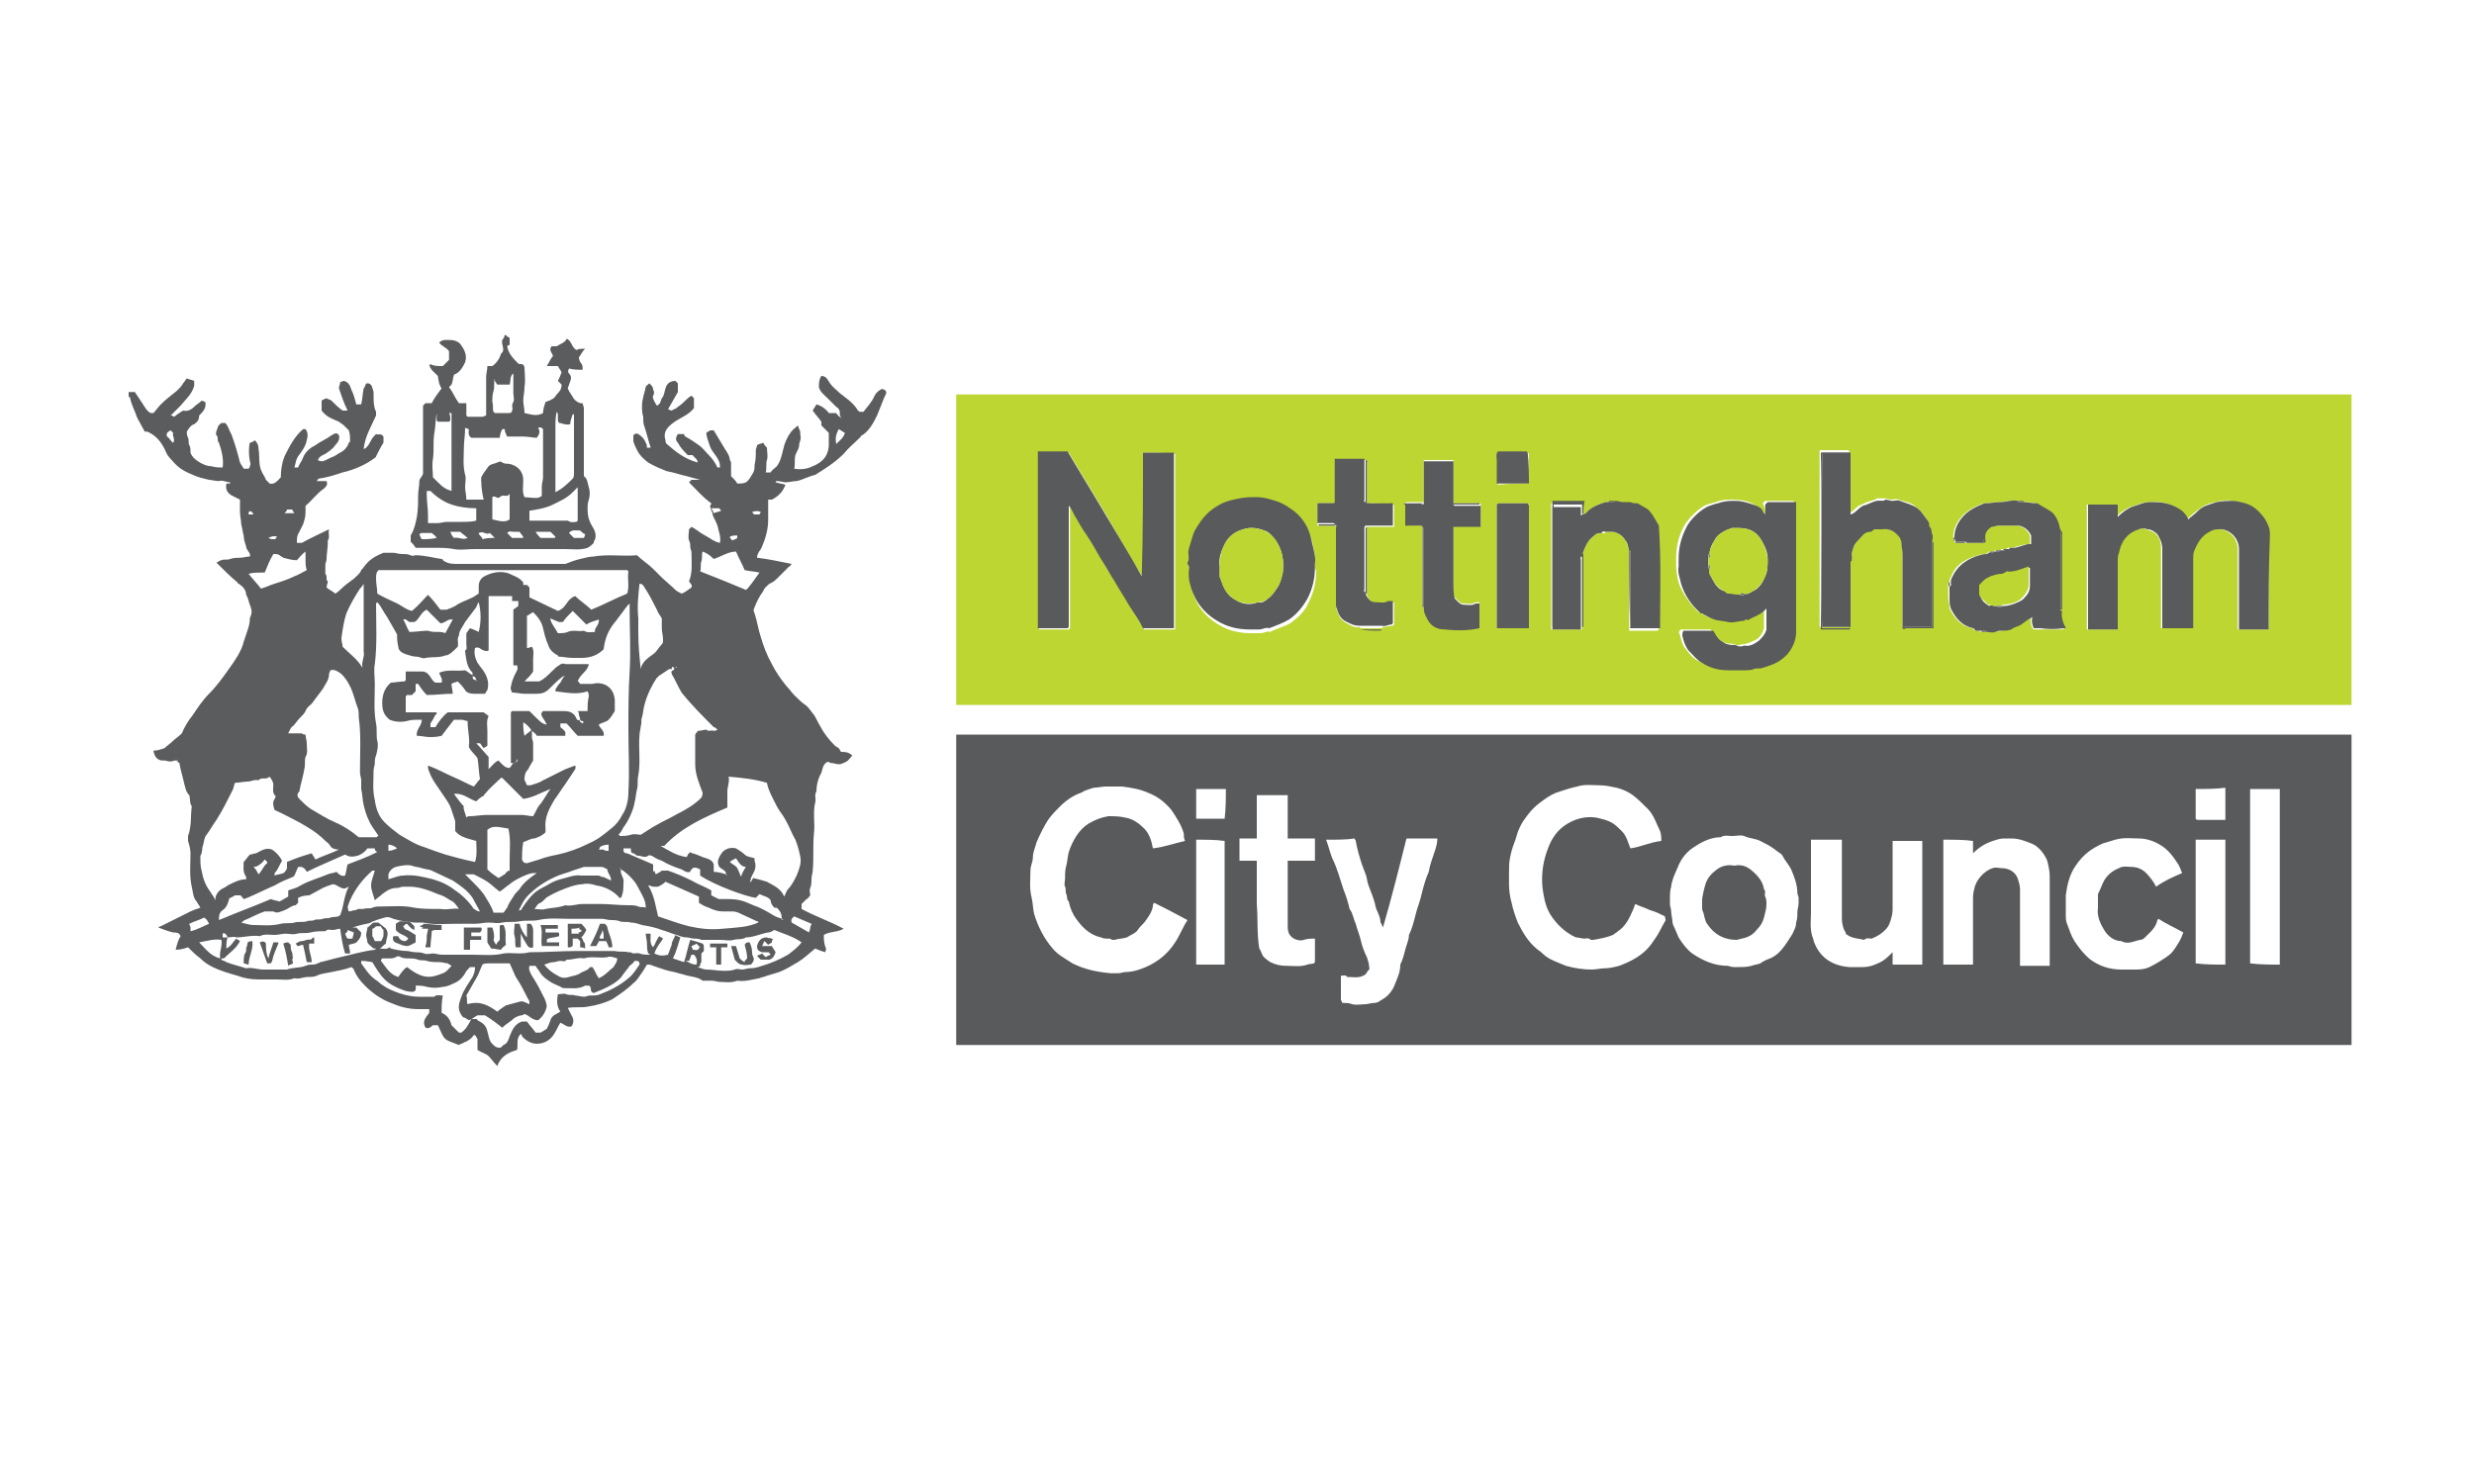 <?xml version="1.0" encoding="utf-8"?>
<!-- Generator: Adobe Illustrator 20.1.0, SVG Export Plug-In . SVG Version: 6.00 Build 0)  -->
<!DOCTYPE svg PUBLIC "-//W3C//DTD SVG 1.1//EN" "http://www.w3.org/Graphics/SVG/1.1/DTD/svg11.dtd">
<svg version="1.1" id="Layer_1" xmlns="http://www.w3.org/2000/svg" xmlns:xlink="http://www.w3.org/1999/xlink" x="0px" y="0px"
	 viewBox="0 0 200 120" style="enable-background:new 0 0 200 120;" xml:space="preserve">
<style type="text/css">
	.st0{fill:#5B5C5E;}
	.st1{fill:#595A5C;}
	.st2{fill:#BDD631;}
</style>
<g>
	<g>
		<g>
			<path class="st0" d="M67.9,33.4c0-0.2-0.1-0.4-0.3-0.5c-0.2-0.2-0.4-0.4-0.7-0.7c-0.3-0.3-0.6-0.5-0.7-0.9c0-0.3,0-0.6,0.2-0.9
				c0.4,0,0.5,0.3,0.7,0.6c0.2,0.3,0.5,0.5,0.8,0.8c0.5,0.4,1,0.7,1.4,1.3c0,0.1,0.1,0.1,0.2,0.2c0.1,0,0.2,0,0.3,0
				c0.3-0.4,0.7-0.8,0.9-1.3c0.1-0.2,0.3-0.4,0.5-0.5c0.1-0.1,0.3,0,0.4,0.1c0.1,0.2,0,0.3-0.1,0.5c-0.2,0.5-0.4,1-0.6,1.5
				c-0.3,0.6-0.6,1.2-1.2,1.6c-0.1,0-0.1,0.1-0.2,0.2c-0.4,0.4-0.9,0.8-1.3,1.3c-0.7,0.7-1.5,1.2-2.3,1.7c-0.5,0.1-1,0.4-1.5,0.5
				c-0.3,0-0.6,0.1-0.9,0.1c-0.2,0-0.4-0.1-0.7-0.1c0,0-0.1,0-0.1,0.1c0.3,0.1,0.5,0.1,0.8,0.2c-0.2,0.5-0.5,0.9-1.1,1.2
				c0,0-0.1,0-0.3,0c0,0.5,0,1.1,0,1.6c0,0.8-0.2,1.5-0.5,2.2c-0.1,0.3-0.4,0.5-0.4,0.9c0.9,0.1,1.8,0.3,2.8,0.5
				c-0.1,0.1-0.1,0.2-0.2,0.2c-0.3,0.3-0.6,0.6-0.9,0.9c-0.2,0.2-0.4,0.4-0.7,0.5c-0.2,0.2-0.4,0.3-0.5,0.6
				c-0.3,0.4-0.5,0.8-0.7,1.3c-0.1,0.2-0.1,0.3,0,0.5c0.2,0.6,0.3,1.3,0.5,1.9c0.2,0.7,0.5,1.5,0.9,2.2c0.3,0.6,0.7,1.2,1.2,1.8
				c0.2,0.2,0.4,0.5,0.6,0.7c0.3,0.3,0.6,0.6,0.9,0.8c0.3,0.2,0.5,0.6,0.7,0.8c0.2,0.3,0.3,0.6,0.5,0.9c0.3,0.6,0.7,1.1,1.2,1.6
				c0.1,0.1,0.2,0.1,0.3,0.2c0.1,0.1,0.1,0.2,0.2,0.3c0.3,0,0.6,0,0.9,0.3c-0.2,0.2-0.3,0.4-0.5,0.5c-0.2,0.1-0.4,0.2-0.6,0.2
				c-0.2,0-0.4-0.1-0.6-0.1c-0.1,0-0.2-0.1-0.3-0.1c-0.4,0.2-0.4,0.6-0.5,0.9C66.2,62.8,66,63.4,66,64c-0.2,0.3,0,0.6-0.1,0.9
				c-0.2,0.8,0,1.7-0.1,2.5c-0.1,1,0,2-0.1,3c0,0.2-0.1,0.4-0.1,0.7c0,0.2,0,0.5-0.1,0.7c-0.1,0.2,0,0.4,0,0.6
				c-0.1,0.1-0.2,0.3-0.3,0.3c-0.1,0.1-0.2,0.2-0.4,0.4c0,0.1,0,0.2,0,0.4c1.1,0.6,2.3,1,3.4,1.6c-0.5,0.3-1.1,0.2-1.6,0.5
				c0,0.3,0,0.6,0.1,0.9c0.1,0.2,0.1,0.3,0,0.5c-0.3-0.1-0.6-0.2-0.8-0.3c-0.5,0.4-0.9,0.8-1.4,1.1c-0.5,0.3-1,0.6-1.5,0.8
				c-0.3,0.1-0.7,0.2-1,0.3c-0.2,0.1-0.4,0.1-0.6,0.2c-0.6,0.1-1.2,0.3-1.8,0.2c-0.5,0.2-1,0.1-1.4,0.1c-0.2,0-0.4-0.1-0.7-0.1
				c-0.2,0-0.5,0-0.7,0C56.4,79,56,79,55.6,78.9c-0.4-0.1-0.7-0.2-1.1-0.3c-0.6-0.1-1.1-0.3-1.7-0.5C52.6,78,52.5,78,52.3,78
				c-0.1,0.2-0.2,0.3-0.3,0.5c-0.3,0.4-0.5,0.8-0.8,1c-0.5,0.5-1.1,0.9-1.7,1.3c-0.6,0.3-1.3,0.5-2,0.6c-0.5,0.1-1,0-1.6,0.1
				c0.1,0.2,0.2,0.4,0.3,0.6c0.2,0.3,0.2,0.6,0,0.9c-0.4,0.1-0.6-0.2-0.9-0.3c-0.2,0.3-0.3,0.6-0.5,0.9c-0.3,0.5-0.8,0.8-1.4,0.8
				c-0.4,0-0.8-0.2-1.1-0.5c0,0-0.1-0.1-0.1-0.1c0,0,0-0.1-0.1-0.2c-0.4,0.4-0.2,0.8-0.3,1.3c-0.7,0.2-1.3,0.5-1.6,1.3
				c-0.3-0.3-0.5-0.6-0.7-0.8c-0.2-0.2-0.6-0.3-0.9-0.5c0-0.3,0-0.7,0-0.9c-0.1-0.1-0.1-0.2-0.2-0.3c0,0-0.1,0-0.1,0
				c-0.2,0.3-0.5,0.5-0.8,0.6c-0.1,0.1-0.3,0.1-0.4,0.2c-1.3-0.5-1.1-0.3-1.7-1.6c0,0,0,0,0,0c-0.1,0-0.3,0-0.4,0
				c-0.2,0.2-0.4,0.3-0.6,0.2c-0.3-0.5,0-0.8,0.3-1.2c0-0.1,0-0.2,0-0.3c0,0-0.1,0-0.1,0c-0.3,0-0.5,0-0.8,0c-0.8,0-1.5-0.2-2.2-0.5
				c-0.8-0.3-1.5-0.8-2.1-1.4c-0.4-0.4-0.7-0.8-0.9-1.3c0-0.1-0.1-0.1-0.2-0.2c-0.5,0.2-1.1,0.3-1.6,0.4c-0.4,0.1-0.8,0.1-1.2,0.3
				c-0.2,0.1-0.5,0.1-0.7,0.1c-0.4,0-0.7,0.2-1.1,0.1c-0.5,0.2-1,0.1-1.4,0.1c-0.5,0-1,0-1.5,0c-0.6,0-1.2-0.1-1.7-0.3
				c-0.7-0.2-1.4-0.4-2-0.7c-0.4-0.2-0.7-0.4-1-0.7c-0.4-0.3-0.7-0.6-1-0.9c-0.3,0.1-0.6,0.2-1,0.2c0.1-0.4,0.2-0.8,0.4-1.1
				c-0.1-0.3-0.4-0.3-0.6-0.3c-0.4-0.1-0.7-0.2-1.2-0.4c0.1-0.1,0.2-0.1,0.2-0.1c0.8-0.4,1.6-0.8,2.4-1.2c0.2-0.1,0.5-0.2,0.8-0.3
				c-0.1-0.2-0.2-0.3-0.3-0.5c-0.3-0.3-0.3-0.8-0.4-1.2c-0.2-0.9-0.1-1.8-0.1-2.7c0-0.3-0.1-0.7-0.2-1c0-0.1,0-0.3,0-0.4
				c0.3-0.8,0.2-1.6,0.3-2.4c-0.2-0.3-0.1-0.6-0.2-0.9C15,64,15,63.7,14.9,63.4c-0.1-0.5-0.3-1.1-0.4-1.7c0,0-0.1-0.1-0.2-0.1
				c0,0,0,0,0.1-0.1c-0.1,0-0.2,0-0.3,0c-0.2,0.1-0.5,0.1-0.7,0c-0.1,0-0.1,0-0.2,0c-0.5,0-0.7-0.3-0.8-0.8c0.3,0,0.6-0.1,0.9-0.2
				c0.2-0.2,0.5-0.4,0.7-0.6c0.2-0.2,0.4-0.3,0.7-0.6c0.2-0.5,0.5-1,0.9-1.5c0.4-0.6,0.8-1.2,1.3-1.7c0.6-0.6,1.1-1.3,1.6-2
				c0.5-0.7,1-1.4,1.2-2.2c0.1-0.3,0.2-0.6,0.3-0.9c0.1-0.3,0.2-0.6,0.2-1c0-0.1,0.1-0.2,0.1-0.3c0.1-0.3,0-0.5-0.1-0.8
				c-0.1-0.2-0.1-0.5-0.3-0.8c0-0.4-0.3-0.7-0.6-0.9c0,0-0.1,0-0.1-0.1c-0.6-0.5-1.1-1-1.7-1.6c0.2-0.1,0.3-0.2,0.4-0.2
				c0.2-0.1,0.5,0,0.7-0.1c0.3-0.1,0.6-0.1,0.8-0.1c0.3,0,0.5-0.1,0.8-0.1c0.1-0.3-0.3-0.5-0.3-0.8c-0.1-0.3-0.2-0.6-0.2-0.9
				c-0.1-0.3-0.1-0.6-0.2-0.9c0-0.3-0.1-0.7-0.1-1c0-0.3,0-0.7,0-1c-0.2-0.1-0.4-0.2-0.6-0.3c-0.4-0.2-0.6-0.5-0.5-1
				c0.1,0,0.2,0,0.3,0c0,0,0-0.1,0-0.1c-0.3,0-0.6-0.2-0.9-0.1c-0.3,0-0.6-0.1-0.8-0.1c-0.4-0.1-0.9-0.2-1.3-0.4
				c-1-0.4-1.3-0.7-1.9-1.4c-0.2-0.2-0.3-0.5-0.4-0.7c-0.3-0.6-0.7-1.1-1.4-1.4c0,0-0.1,0-0.1,0c0,0-0.1,0-0.1,0
				c-0.2-0.4-0.4-0.7-0.6-1.1c-0.2-0.6-0.5-1.1-0.6-1.7c0,0-0.1,0-0.1,0c0-0.1,0-0.3,0-0.4c0.2,0,0.3,0,0.5,0
				c0.2,0.3,0.4,0.6,0.6,0.9c0.2,0.3,0.4,0.7,0.7,0.8c0.1,0,0.1,0,0.2,0c0.2-0.2,0.4-0.5,0.6-0.7c0.4-0.4,0.8-0.7,1.3-1.1
				c0.2-0.2,0.4-0.4,0.5-0.6c0.1-0.1,0.2-0.3,0.3-0.4c0.2,0.1,0.4,0.1,0.6,0.2c0,0.2,0,0.4,0,0.4c-0.2,0.7-0.7,1.1-1.1,1.6
				c-0.2,0.2-0.5,0.5-0.8,0.8c0.2,0,0.2,0.1,0.3,0.1c0.2-0.2,0.4-0.3,0.7-0.5c0.4,0.1,0.7-0.1,1-0.4c0.1-0.1,0.3-0.2,0.5-0.4
				c0.1,0,0.2,0.1,0.3,0.1c0.1,0.5-0.2,0.8-0.5,1.1c0,0.3-0.1,0.5-0.4,0.7c-0.3,0.1-0.4,0.3-0.6,0.6c0,0.1,0,0.3,0.1,0.5
				c0.1,0.2,0,0.4,0.1,0.6c0.1,0.1,0.1,0.4,0.1,0.6c0.1,0.3,0.3,0.5,0.6,0.7c0.3,0.2,0.7,0.4,1.1,0.4c0.3,0.1,0.6,0.1,0.9,0.1
				c0.1-0.7-0.1-1.4-0.3-2c-0.2-0.2,0-0.4-0.2-0.6c-0.1-0.1,0-0.4,0.1-0.6c0-0.2,0.2-0.3,0.3-0.4c0.1,0,0.2,0,0.3,0
				c0.3,0.3,0.3,0.6,0.5,0.9c0.3,0.8,0.5,1.5,0.7,2.3c0.1,0.2,0.2,0.3,0.3,0.5c0.2,0,0.3,0,0.4,0c0.1-0.1,0.2-0.4,0.1-0.6
				c-0.1-0.5-0.1-1.2,0-1.5c0.1,0,0.3-0.1,0.4-0.2c0.2,0.2,0.3,0.4,0.3,0.7c0.1,0.6,0,1.2,0.2,1.7c0.1,0.3,0.3,0.5,0.4,0.8
				c0.1,0.1,0.2,0.2,0.3,0.3c0.4,0.1,0.6-0.2,0.9-0.5c0-0.6,0.1-1.2,0.3-1.7c0.4-0.8,0.8-1.6,1.5-2.2c0,0,0.1,0,0.2,0
				c0.2,0.3,0.2,0.5,0.1,0.9c-0.1,0.5-0.4,0.9-0.7,1.3c-0.2,0.3-0.2,0.6-0.3,0.9c0.1,0,0.2,0,0.3,0c0.1-0.3,0.3-0.5,0.4-0.8
				c0.2-0.5,0.6-0.8,1-1c0.4-0.3,0.9-0.5,1.3-0.8c0.2-0.1,0.4-0.3,0.6,0c0.1,0.3-0.1,0.6-0.3,0.8c-0.2,0.3-0.5,0.5-0.8,0.7
				c-0.2,0.1-0.5,0.2-0.6,0.5c0.1,0.1,0.3,0.1,0.4,0.1c0.3-0.1,0.6-0.3,0.9-0.4c0.2-0.1,0.3-0.2,0.5-0.3c0.4-0.2,0.6-0.5,0.7-0.8
				c0,0,0.1-0.1,0.1-0.1c0-0.3,0-0.6-0.1-0.9c-0.1-0.1-0.3-0.3-0.4-0.4c-0.1-0.1-0.3-0.2-0.4-0.3c-0.7-0.3-1-0.4-1.4-0.9
				c0-0.3,0-0.6,0-0.8c0.1-0.1,0.2-0.1,0.4-0.2c0.1,0.1,0.3,0.1,0.4,0.2c0.3,0.3,0.6,0.6,0.9,0.8c0.2,0,0.3,0,0.4,0
				c-0.3-0.6-0.5-1.2-0.7-1.8c0-0.2,0.1-0.3,0.1-0.5c0.1,0,0.2-0.1,0.3-0.1c0.4,0.1,0.5,0.4,0.6,0.7c0.2,0.4,0.3,0.8,0.4,1.2
				c0.1,0,0.3,0,0.4,0c0.1-0.4,0.1-0.8,0.2-1.3c0.1-0.1,0.1-0.2,0.2-0.4c0.1,0,0.2,0,0.2,0c0.3,0.1,0.3,0.4,0.4,0.7
				c0,0.1,0,0.2,0,0.3c0,0.4,0,0.9,0.2,1.3c0,0.1,0,0.2,0,0.3c-0.4,0.9-0.9,1.7-1,2.7c0.1,0,0.2-0.1,0.2-0.1
				c0.2-0.2,0.3-0.4,0.4-0.6c0.1-0.2,0.2-0.3,0.4-0.5c0.2,0.1,0.4-0.1,0.6,0.2c0,0.1,0,0.3,0,0.5c-0.2,0.3-0.4,0.7-0.6,1.1
				c0,0.1-0.1,0.1-0.2,0.2c-0.7,0.5-1.6,0.9-2.5,1.1c-0.6,0.2-1.2,0.4-1.9,0.5c-0.1,0-0.1,0.1-0.2,0.2c0.3,0,0.5,0,0.8,0
				c0.1,0.3,0,0.4-0.2,0.6c-0.6,0.4-1,1-1.5,1.4c0,0.2,0,0.3,0,0.5c0,0.4-0.1,0.7-0.2,1c-0.1,0.2-0.2,0.4-0.3,0.6
				c-0.2,0.3-0.2,0.5-0.2,0.9c0.1,0,0.2,0,0.4,0c0.7-0.4,1.4-0.7,2.2-1.1c-0.1,0.4,0.1,0.6-0.1,0.9c0,0,0,0.1,0,0.2
				c0,0.4-0.1,0.9-0.1,1.3c0,0.2-0.1,0.3-0.1,0.5c0,0.2,0,0.5,0,0.7c0.2,0.2,0,0.5,0.2,0.6c0,0.2-0.1,0.3-0.1,0.5
				c0.2,0.2,0.5,0.3,0.7,0.5c0.2-0.1,0.4-0.3,0.5-0.4c0.3-0.3,0.6-0.5,1-0.8c0.2-0.2,0.5-0.4,0.6-0.7c0.2-0.2,0.3-0.4,0.5-0.6
				c0.4-0.4,0.8-0.6,1.3-0.8c0.2,0,0.5,0,0.8,0c0.2,0,0.4,0.1,0.7,0.1c0.2,0,0.5,0,0.7,0.1c0.1,0.1,0.3,0,0.4,0
				c0.7,0,1.4,0.2,2.1,0.3c0,0,0.1,0,0.1,0.1c0.4,0.3,0.8,0.3,1.2,0.3c2.9,0,5.9,0,8.7,0c0.5-0.2,0.8-0.3,1.2-0.4
				c0.4-0.1,0.8-0.2,1.1-0.2c1.1-0.2,2.3,0,3.5-0.1c0.4,0.4,0.9,0.7,1.3,1.1c0.2,0.2,0.4,0.4,0.6,0.6c0.4,0.4,0.8,0.7,1.2,1.1
				c0.1,0.1,0.3,0.2,0.5,0.3c0.3-0.1,0.5-0.3,0.8-0.5c0.1-0.2-0.1-0.3-0.2-0.5c0.3-0.7,0.2-1.5,0.2-2.3c0-0.2-0.1-0.3-0.1-0.5
				c0-0.2,0-0.3-0.1-0.5c-0.1-0.3,0-0.6,0-0.9c0,0,0.1-0.1,0.2-0.2c0.4,0.2,0.7,0.5,1.1,0.7c0.4,0.2,0.7,0.5,1.2,0.6
				c0.1-0.5-0.1-0.9-0.2-1.4c-0.1-0.3-0.3-0.6-0.4-0.9c0-0.1,0-0.2-0.1-0.3c0-0.1-0.1-0.3-0.1-0.4c0,0,0.1-0.1,0.1-0.2
				c-0.7-0.5-1.2-1.1-1.8-1.7c0.1-0.1,0.1-0.1,0.2-0.2c0.2,0,0.4,0,0.7,0c-0.4-0.1-0.7-0.2-1.1-0.3c-0.5-0.1-1-0.3-1.6-0.4
				c-0.5-0.2-1-0.4-1.5-0.7c-0.4-0.3-0.7-0.6-0.9-1c-0.1-0.2-0.2-0.4-0.3-0.7c0-0.1,0-0.3,0-0.5c0.1-0.1,0.2-0.2,0.4-0.1
				c0.3,0.2,0.5,0.4,0.6,0.7c0.1,0.1,0.1,0.3,0.1,0.4c0.1,0,0.2,0,0.3,0c-0.2-0.6-0.3-1.1-0.5-1.7c-0.1-0.2-0.1-0.5-0.1-0.8
				c-0.1-0.3-0.1-0.6-0.1-0.9c0-0.5,0.2-1,0.3-1.5c0-0.1,0.2-0.2,0.3-0.3c0.2,0.2,0.3,0.3,0.3,0.5c0.1,0.2,0.1,0.3,0,0.5
				c-0.1,0.1,0.1,0.5,0.3,0.8c0.3-0.1,0.3-0.4,0.4-0.6c0.2-0.2,0.2-0.5,0.3-0.8c0.1-0.4,0.4-0.6,0.8-0.6c0.1,0.1,0.1,0.1,0.2,0.2
				c0,0.2,0,0.5,0,0.7c-0.3,0.5-0.5,0.9-0.8,1.4c0.1,0,0.2,0.1,0.3,0.1c0.1-0.1,0.3-0.1,0.5-0.3c0.3-0.2,0.5-0.4,0.7-0.6
				c0.1-0.1,0.2-0.2,0.4-0.3c0.1,0.1,0.1,0.1,0.2,0.2c0,0.3,0,0.5,0,0.8c-0.4,0.5-0.9,0.7-1.4,1c-0.3,0.2-0.6,0.4-0.8,0.7
				c-0.2,0.3-0.2,0.6-0.1,0.9c0,0.1,0,0.2,0.1,0.3c0.7,0.6,1.4,1.2,2.5,1.5c0-0.3-0.3-0.4-0.4-0.6c-0.1,0-0.2,0-0.4,0
				c-0.3-0.3-0.6-0.6-0.8-1c-0.2-0.2-0.2-0.4,0-0.7c0.1,0,0.3,0,0.5,0c0,0,0,0.1,0.1,0.2c0.4,0.2,0.8,0.5,1.1,0.7
				c0.3,0.2,0.5,0.5,0.8,0.8c0.3,0.3,0.5,0.6,0.7,1c0.1,0,0.1,0,0.2,0c0,0,0-0.1,0-0.1c0-0.3-0.1-0.5-0.3-0.8
				c-0.2-0.3-0.4-0.5-0.5-0.8c-0.1-0.3-0.3-0.8-0.3-1.1c0.1-0.1,0.2-0.1,0.3-0.2c0,0,0.1,0,0.3,0c0.3,0.5,0.6,1,0.9,1.5
				c0.2,0.3,0.4,0.6,0.4,0.9c0.1,0.1,0.1,0.2,0.1,0.4c0,0.3,0,0.5,0,0.9c0.2,0.2,0.4,0.4,0.5,0.6c0.3,0,0.5,0,0.7-0.1
				c0.3-0.2,0.4-0.5,0.6-0.8c0.1-0.2,0.1-0.4,0.1-0.6c0.1-0.4,0.1-0.8,0.1-1.2c0-0.1,0.1-0.3,0.1-0.4c0.1-0.1,0.3-0.1,0.5-0.2
				c0.1,0.2,0.2,0.3,0.3,0.4c0,0.3,0.1,0.7,0,1c-0.1,0.3,0,0.7-0.1,1c0.1,0,0.2,0,0.4,0c0.1-0.2,0.3-0.3,0.5-0.5
				c0.3-0.4,0.4-0.9,0.5-1.3c0.1-0.5,0.3-1,0.6-1.4c0.1-0.2,0.4-0.4,0.6-0.6c0,0.1,0.1,0.2,0.1,0.3c0.1,0.1,0.1,0.3,0.1,0.5
				c0.1,0.3-0.1,0.6-0.1,0.8c0,0.3-0.2,0.5-0.3,0.8c-0.1,0.4,0,0.8-0.1,1.1c0.6,0.1,1.1,0,1.5-0.2c0.5-0.2,0.9-0.5,1.1-0.9
				c0.1-0.2,0.2-0.5,0.2-0.8c0-0.3,0-0.7,0-1c-0.2-0.2-0.4-0.4-0.6-0.6c0-0.1,0-0.2,0-0.3c-0.2-0.3-0.5-0.6-0.7-0.9
				c0.1-0.2,0.2-0.3,0.3-0.5c0.4,0.1,0.8,0.4,1,0.7c0.2,0,0.4,0,0.6,0c0.1,0.2,0.3,0.3,0.4,0.4C67.8,33.4,67.9,33.4,67.9,33.4
				C67.9,33.4,67.9,33.4,67.9,33.4C68,33.4,68,33.5,67.9,33.4C68,33.5,68,33.5,67.9,33.4C68,33.4,68,33.4,67.9,33.4z M54.7,53.9
				C54.7,53.9,54.7,53.9,54.7,53.9c0,0,0.1,0,0.1-0.1C54.8,53.9,54.8,53.9,54.7,53.9C54.7,53.9,54.7,53.9,54.7,53.9
				C54.7,53.9,54.7,53.9,54.7,53.9C54.7,53.9,54.6,54,54.7,53.9C54.6,54,54.6,54,54.6,54C54.7,54,54.7,54,54.7,53.9z M41.7,61.6
				c0.2,0,0.1-0.1,0.1-0.2c0,0,0,0,0,0c0,0,0.1,0,0.1-0.1c0,0,0,0,0,0c0,0,0,0.1-0.1,0.1C41.7,61.4,41.8,61.6,41.7,61.6
				c0,0-0.1,0.1-0.1,0.1c-0.1,0-0.2,0-0.3,0c0-1.4,0-2.7,0-4.1c0,0,0.1-0.1,0.1-0.1c0.5,0,0.9,0,1.4,0c1,1,1,1,1.4,1.1
				c0-0.1-0.1-0.1-0.1-0.2c-0.1-0.2-0.2-0.3-0.3-0.5c-0.1-0.2,0-0.3,0.1-0.4c0.6,0,1.2,0,1.7,0c0.4,0,0.8,0.1,1,0.6
				c0,0.1,0.2,0.2,0.3,0.1c0,0.1-0.1,0.2,0.1,0.2c0,0,0,0.1,0.1,0.1c0.1-0.1,0.1-0.2-0.1-0.2c0,0-0.1-0.1-0.1-0.1
				c0-0.2-0.1-0.3-0.1-0.4c0-0.1,0-0.2-0.1-0.3c0.3,0,0.6,0,0.8,0c0-0.4,0-0.8,0.1-1.2c0-0.1,0-0.2-0.1-0.4c-0.9,0.3-1.7,0.1-2.6,0
				c0-0.1,0-0.2,0.1-0.3c0.1-0.2,0.2-0.3,0.3-0.4c0.1-0.2,0.2-0.4,0.4-0.6c-0.1,0.1-0.2,0.1-0.2,0.1c-0.4,0.3-0.7,0.6-1.1,1
				c-0.3,0.3-0.6,0.4-1,0.4c-0.3,0-0.7,0-1,0c-0.3,0-0.7-0.1-1-0.1c-0.2-0.4-0.1-0.4,0-0.9c0.1-0.3,0.2-0.5,0.3-0.7
				c0.1-0.2,0.2-0.3,0.1-0.6c-0.1,0-0.2,0-0.3,0c0-1.5,0-3,0-4.5c0.1-0.1,0.3-0.2,0.4-0.3c0-0.1,0-0.2,0-0.4c-0.2,0-0.3,0-0.5,0
				c0-0.1,0-0.3,0-0.4c-0.6,0-1.2,0-1.9,0c0,1.5,0,2.9,0,4.4c-0.2,0.1-0.4,0-0.6-0.1c-0.1-0.1-0.3-0.2-0.5-0.1
				c-0.1,0.4,0,0.8,0.2,1.2c0.1,0.1,0.2,0.3,0.3,0.4c0.4,0.5,0.7,1.1,0.5,1.8c-0.1,0.1-0.1,0.2-0.2,0.3c-0.3,0-0.6,0-0.9,0
				c-0.3,0-0.6-0.1-0.7-0.3c-0.2-0.3-0.4-0.5-0.6-0.7c-0.2,0.1-0.4,0.1-0.5,0.2c0,0.3,0.1,0.5,0.1,0.8c-0.7,0-1.4,0.1-2.1,0.1
				c-0.3-0.3-0.5-0.6-0.7-0.9c-0.1,0-0.1,0-0.2,0c0,0.2,0,0.4,0,0.6c-0.1,0.1-0.2,0.2-0.3,0.3c-0.2,0-0.3,0-0.4,0
				c-0.1,0.1-0.1,0.1-0.1,0.1c0,0.4,0,0.9,0,1.3c0.8,0,1.7,0,2.5,0c0,0,0,0,0,0c0,0,0,0,0,0c0,0.1,0,0.2-0.1,0.2
				c-0.1,0.2-0.2,0.4-0.4,0.7c0,0.1,0,0.2,0,0.3c0.1,0,0.3,0,0.4,0c0.3-0.5,0.6-0.9,1-1.2c1,0,1.9,0,2.9,0c0.1,0.1,0.3,0.2,0.4,0.3
				c-0.2,0.4-0.1,0.8-0.1,1.2c0,0.4,0,0.8,0,1.2c-0.1,0.1-0.2,0.1-0.3,0.2c-0.1-0.1-0.2-0.3-0.3-0.4c-0.1,0-0.2,0-0.3,0
				c0.4,0.4,0.7,0.8,1,1.1c0,0.2,0,0.4,0,0.5c0,0.2,0,0.3,0,0.5c0.3-0.3,0.5-0.6,0.8-0.7c0.3,0.3,0.5,0.6,0.9,0.6
				c0.1-0.1,0.2-0.3,0.3-0.4C41.7,61.7,41.7,61.7,41.7,61.6z M38.5,55C38.5,55,38.5,55,38.5,55c0,0,0,0.1,0.1,0.1
				C38.5,55,38.5,55,38.5,55C38.5,55,38.5,55,38.5,55c0-0.1-0.1-0.3-0.2-0.3c0,0-0.1,0-0.1,0c0-0.1,0-0.2,0-0.3
				c-0.5-0.5-0.5-1.1-0.6-1.7c0,0,0-0.1,0-0.1c0.2-0.1,0.1-0.3,0.1-0.5c0-0.3,0-0.6,0-0.9c0.1-0.1,0.2-0.3,0.3-0.4
				c0.3,0.1,0.5,0.2,0.7,0.3c0.2-0.8,0.2-1.6,0-2.4c-0.1,0.1-0.1,0.2-0.2,0.4c-0.3,0.4-0.6,0.8-0.9,1.2c-0.2,0.4-0.5,0.7-0.5,1.1
				c-0.2,0.3,0,0.6-0.1,0.9C36.6,52.7,36.3,53,36,53c-0.5,0.2-1,0.1-1.6,0.2c-0.2,0.1-0.5-0.1-0.7-0.1c-0.3,0-0.6-0.1-0.9-0.2
				c-0.3-0.1-0.6-0.3-0.6-0.6c-0.1-0.4-0.1-0.7-0.1-1c-0.3-0.5-0.5-0.9-0.8-1.4c-0.3-0.4-0.5-0.9-0.8-1.2c0,0-0.1,0.1-0.1,0.1
				c0,1.6,0.1,3.3-0.1,4.9c-0.1,0.5,0,1.1,0,1.6c0,1.1-0.1,2.2,0.1,3.2c0.1,0.5,0,1,0.1,1.4c0.1,0.4,0,0.8-0.1,1.2
				c-0.1,0.2-0.1,0.4-0.1,0.6c0,0.2-0.1,0.4-0.1,0.6c0,0.8-0.1,1.6,0.1,2.4c0.1,0.7,0.3,1.3,0.8,1.8c0.4,0.4,0.8,0.7,1.2,1
				c0.7,0.4,1.3,0.8,2,1c0.5,0.2,1.1,0.4,1.7,0.6c0.4,0.1,0.7,0.2,1.1,0.3c0.4,0.1,0.8,0.2,1.3,0.3c0.2-0.6,0.1-1.2,0.1-1.7
				c-0.7-0.2-1.3-0.3-1.7-0.8c0-0.3,0-0.6,0-0.8c-0.1-0.3-0.2-0.6-0.3-0.9c0-0.1-0.1-0.2-0.1-0.3c-0.2-0.4-0.5-0.8-0.7-1.1
				c-0.4-0.6-0.8-1.1-1-1.7c-0.1-0.2-0.1-0.3-0.1-0.5c0.8,0.3,1.5,0.7,2.2,1c0.5,0.2,1,0.5,1.5,0.7c0.2-0.2,0.3-0.4,0.5-0.6
				c-0.1-0.6-0.1-1.1-0.2-1.7c-0.2-0.3-0.5-0.5-0.7-0.9c0.1-0.7-0.1-1.3-0.1-2.1c-0.2,0-0.3-0.1-0.5-0.1c-0.2,0-0.4,0-0.6,0
				c-0.4,0.5-0.7,0.9-1,1.3c-0.4,0.1-0.7,0.1-1,0.1c-0.3,0-0.6-0.1-1-0.1c-0.1-0.5,0.4-0.8,0.4-1.3c-0.1,0-0.1,0-0.1,0
				c-0.4,0-0.8,0-1.1,0.1c-0.4,0.1-0.9,0.1-1.4-0.1c-0.5-0.4-0.6-0.8-0.6-1.4c0-0.6,0.2-1.2,0.7-1.6c0.3,0,0.7-0.1,1.1-0.1
				c0,0,0.1-0.1,0.1-0.1c0-0.2,0-0.5,0-0.7c0.5,0,1.1,0,1.4,0c0.6,0.1,0.6,0.7,1,0.9c0.2,0,0.4,0,0.5,0c0.1-0.3-0.1-0.5-0.2-0.8
				c0.7-0.3,1.4-0.1,2.1-0.2c0.2,0.1,0.4,0.3,0.6,0.4c0,0,0,0.1,0,0.1C38.2,54.9,38.3,55,38.5,55z M48.4,50.1
				c-0.3,0.1-0.7,0.2-1,0.4c-0.4-0.4-0.7-0.7-1.1-1.1c-0.3,0.3-0.6,0.6-0.8,0.9c-0.2,0-0.3,0-0.3,0c-0.3-0.1-0.5-0.2-0.7-0.3
				c0,0,0,0.1,0,0.1c0.1,0.4,0.4,0.7,0.6,1.1c0.3,0,0.6,0,0.8-0.1c0.4-0.2,0.9,0,1.3-0.1c0.3,0.2,0.6,0.1,0.9,0.1
				C48,50.8,48.5,50.5,48.4,50.1C48.4,50.1,48.4,50.1,48.4,50.1C48.5,50.1,48.5,50.1,48.4,50.1C48.5,50.1,48.5,50.1,48.4,50.1
				C48.5,50.1,48.4,50.1,48.4,50.1z M37.6,70.7C37.6,70.7,37.6,70.7,37.6,70.7c0,0,0-0.1-0.1-0.1C37.6,70.6,37.6,70.6,37.6,70.7
				C37.6,70.6,37.6,70.7,37.6,70.7c0.2,0.2,0.4,0.4,0.6,0.6c0.3,0.3,0.6,0.6,0.9,1c0.3,0.5,0.6,0.9,0.8,1.5c0.2,0,0.5,0,0.8,0
				c0.1-0.1,0.2-0.3,0.3-0.4c0.1-0.3,0.3-0.6,0.5-0.9c0.1-0.2,0.3-0.4,0.5-0.6c0.3-0.5,0.8-0.9,1.4-1.3c-0.1,0-0.2,0-0.3,0
				c-0.4,0-1.6,0.6-1.9,0.9c-0.3,0.2-0.5,0.4-0.8,0.6c-0.4-0.3-0.7-0.6-1-0.8c-0.3-0.2-0.7-0.4-1.1-0.6
				C37.9,70.7,37.8,70.7,37.6,70.7z M63.2,74.3C63.2,74.3,63.2,74.3,63.2,74.3c0,0,0,0.1,0.1,0.1C63.3,74.4,63.3,74.3,63.2,74.3
				C63.3,74.3,63.3,74.3,63.2,74.3c0-0.4-0.1-0.6-0.4-0.9c-0.1,0-0.1,0-0.2,0c-0.2-0.2-0.3-0.4-0.3-0.6c-0.2-0.3-0.5-0.3-0.9-0.5
				c-0.1,0.1-0.2,0.2-0.3,0.3c-0.8-0.1-3.3-1-4.5-1.8c0-0.2,0-0.4,0-0.5c-0.2-0.1-0.4-0.2-0.6-0.1c-0.1,0.1-0.2,0.2-0.2,0.3
				c-0.3,0.1-0.5-0.1-0.7-0.2c-0.6-0.2-1.1-0.4-1.6-0.7c-0.3-0.1-0.5-0.2-0.8-0.4c-0.1,0-0.2-0.1-0.3,0c-0.3,0.2-0.5,0-0.8,0
				c-0.2,0-0.3-0.2-0.4-0.2C51,69,51,68.8,51,68.6c-0.2,0-0.4,0-0.6,0c0,0.3,0,0.3,0.2,0.4c0,0,0.1,0,0.1,0c0.7,0.3,1.4,0.6,2.1,0.9
				c0,0.2,0,0.4,0,0.6c0,0,0,0,0.1-0.1c0,0.1,0.1,0.2,0.1,0.3c0.2-0.1,0.4-0.2,0.5-0.3c0.2,0,0.3,0,0.5,0c0.6,0.2,1.3,0.5,1.9,0.8
				c0.5,0.3,1.1,0.5,1.6,0.8c0,0.1,0,0.3,0,0.4c0.2,0.1,0.4,0.2,0.6,0.3c0.2,0,0.4,0,0.6,0c1,0,1.3,0.1,2.2,0.5
				c0.6,0.2,1.1,0.5,1.6,0.8C62.8,74.2,63,74.2,63.2,74.3z M50.2,70.3C50.2,70.3,50.2,70.3,50.2,70.3c0,0,0-0.1-0.1-0.1
				C50.1,70.2,50.1,70.2,50.2,70.3C50.1,70.2,50.1,70.3,50.2,70.3c-0.1,0.4,0.3,0.7,0.2,1.1c0,0.4,0,0.8-0.2,1.2
				c-0.1,0-0.2,0-0.2-0.1c-0.5-0.5-1.1-0.8-1.8-0.9c-0.3-0.1-0.7-0.2-1.1-0.1c-0.3,0-0.7,0.1-1,0.2c-0.6,0.2-1.3,0.5-1.8,0.8
				c-0.2,0.1-0.4,0.4-0.6,0.5c-0.3,0.1-0.3,0.3-0.5,0.5c0.3,0,0.7,0.1,0.9,0c0.5-0.1,1.1-0.1,1.6-0.3c0.5,0.1,0.9-0.1,1.4-0.1
				c0.5,0,1,0,1.5,0c0.7,0,1.4,0.1,2.2,0.1c0.3,0,0.6,0,0.8,0.1c0.2,0.1,0.4,0,0.6,0.1c0-0.5-0.1-0.7-0.7-1.8
				C51.3,71.2,50.6,70.5,50.2,70.3z M18.4,75.8c-0.1-0.3-0.3-0.4-0.4-0.3c0,0.1,0,0.2,0,0.3C18.2,75.8,18.3,75.8,18.4,75.8
				c-0.1,0.3-0.1,0.5-0.1,0.9c0.4-0.2,0.5-0.5,0.8-0.8c0.1,0.1,0.2,0.1,0.3,0.2c-0.3,0.6-0.8,0.9-1.3,1.4c-0.1,0-0.2,0-0.2,0
				c0,0,0,0,0,0.1c0.1,0.1,0.3,0.1,0.4,0.2c0.5,0.2,1,0.3,1.6,0.5c0.5-0.1,0.9,0.1,1.4,0.1c0.5,0,1.1,0,1.6,0c0.1,0,0.2,0,0.3,0
				c0.5-0.2,1-0.1,1.5-0.3c0.2-0.1,0.4-0.1,0.6-0.1c0.2,0,0.4-0.1,0.6-0.2c0.5-0.1,1.1-0.3,1.6-0.4c0.9-0.2,1.9-0.5,2.8-0.6
				c0,0,0,0,0.1-0.1c-0.1,0-0.2,0-0.2,0c-0.2-0.2-0.4-0.3-0.5-0.5c0-0.2-0.1-0.4-0.1-0.6c0-0.2,0.1-0.4,0.1-0.6
				c0.2-0.1,0.3-0.3,0.5-0.4c0,0-0.1,0-0.1,0c-0.5,0.1-1,0.2-1.6,0.4c0.2,0,0.3,0,0.3,0c0.2,0.2,0.3,0.3,0.4,0.4
				c0,0.3-0.1,0.5-0.3,0.7c-0.1,0.2-0.4,0.2-0.7,0.3c0,0.2,0.1,0.4,0.1,0.7c-0.1,0-0.2,0-0.4,0c-0.2-0.6-0.3-1.3-0.4-2
				c-0.2,0-0.4,0.1-0.6,0.1c-0.2,0-0.4-0.1-0.6,0.1c-0.4,0-0.8,0-1.2,0.1c-0.4,0.1-0.7,0-1.1,0.1c-0.3,0.1-0.6,0-0.9,0
				c-0.3,0-0.6,0.1-0.9,0.1c-0.4,0-0.8-0.1-1.2,0.1c-0.6-0.1-1.3,0.1-1.9,0.1C18.9,75.7,18.7,75.8,18.4,75.8z M19.9,71.1
				C19.9,71.1,19.9,71.1,19.9,71.1c0,0,0,0.1,0.1,0.1C19.9,71.2,19.9,71.2,19.9,71.1C19.9,71.1,19.9,71.1,19.9,71.1
				c0-0.1,0-0.2,0-0.2c-0.3-0.4-0.2-0.8-0.2-1.2c0.2-0.2,0.3-0.4,0.5-0.6c0.2,0,0.3-0.1,0.5-0.1c0.4-0.2,0.8-0.5,1.3-0.3
				c0.3,0.2,0.6,0.5,0.8,0.9c-0.2,0.3-0.3,0.7-0.6,1c0,0,0,0.1,0,0.2c0,0,0,0,0,0c0,0-0.1,0-0.1,0.1c0,0,0,0,0,0c0,0,0-0.1,0.1-0.1
				c0.2-0.1,0.5-0.1,0.7-0.2c0.1,0,0.1-0.1,0.2-0.2c0.1-0.1,0.1-0.2,0.1-0.3c0-0.1,0-0.3,0-0.4c0.7-0.3,1.3-0.5,2-0.7
				c0.1,0.2,0.2,0.3,0.3,0.5c0.6-0.3,1.3-0.5,1.9-0.8c-0.3,0-0.6-0.1-0.7-0.3c-0.1-0.2-0.3-0.3-0.5-0.5c-0.6-0.6-1.3-1-2-1.4
				c-0.6-0.3-1.3-0.7-2-1c-0.1-0.3-0.2-0.6,0-0.9c0.1-0.1,0.1-0.3,0-0.3c-0.2-0.3-0.1-0.6-0.1-0.9C22,63,21.9,63,21.8,62.8
				c-0.3,0.3-0.7,0-0.9,0.3c-0.3-0.1-0.6,0.1-0.9,0.1c-0.3,0-0.7,0.1-1,0.1c-0.1,0.2-0.1,0.4-0.2,0.6c-0.4,0.8-0.8,1.6-1.3,2.4
				c-0.3,0.4-0.5,0.8-0.8,1.2c-0.2,0.2-0.2,0.6-0.3,0.9c-0.1,0.2,0,0.5-0.2,0.8c0,0,0,0.1,0,0.2c0,0.3,0,0.7,0.1,1
				c0.1,0.6,0.3,1.2,0.7,1.7c0.1,0.2,0.3,0.4,0.4,0.7c0-0.4,0.2-0.7,0.5-0.9c0.2-0.1,0.4-0.2,0.5-0.3C19,71.3,19.4,71.1,19.9,71.1z
				 M58.7,70.7C58.7,70.7,58.7,70.7,58.7,70.7c0,0,0,0.1,0.1,0.1C58.8,70.8,58.8,70.8,58.7,70.7C58.8,70.7,58.7,70.7,58.7,70.7
				c0-0.4-0.5-0.4-0.6-0.7c-0.2-0.4,0.1-0.8,0.3-1.1c0.3-0.3,0.7-0.4,1.1-0.3c0.3,0.2,0.5,0.3,0.7,0.5c0.2,0.2,0.5,0.2,0.8,0.3
				c0,0.1,0,0.2,0,0.2c0.1,0.3,0.1,0.5,0,0.8c-0.1,0.2-0.2,0.4-0.3,0.6c0,0.1,0,0.2-0.1,0.3c0,0,0,0,0.1,0c0.1-0.1,0.1-0.2,0.2-0.3
				c0.4,0.1,0.8,0.2,1.1,0.3c0.5,0.3,1.1,0.5,1.4,1.2c0.1-0.2,0.2-0.5,0.3-0.6c0.3-0.3,0.5-0.7,0.7-1.1c0.2-0.5,0.4-1,0.3-1.5
				c-0.1-0.5-0.2-0.9-0.4-1.4c-0.3-0.5-0.5-1.1-0.8-1.6c-0.2-0.4-0.5-0.7-0.7-1.1c-0.3-0.6-0.7-1.3-0.8-1.9C61,63,60,62.9,58.9,62.8
				c0.1,0.4-0.1,0.8-0.1,1.2c0,0.4,0,0.8,0,1.3c-1.9,0.8-3.7,1.6-5.1,3.1c-0.1,0-0.2,0-0.3,0c0.7,0.4,1.3,0.8,2.1,0.9
				c0.1-0.1,0.1-0.2,0.1-0.2c0.1-0.1,0.1-0.1,0.2-0.2c0.1,0.1,0.2,0.1,0.2,0.1c0.4,0.1,0.7,0.3,1.1,0.4c0.3,0.1,0.5,0.2,0.6,0.5
				c0,0.2,0,0.4,0,0.6C58,70.5,58.4,70.6,58.7,70.7z M54.4,54.2c0.1,0,0.1-0.1,0.1-0.2c-0.1-0.1-0.2-0.1-0.2,0.1c-0.1,0-0.1,0-0.2,0
				c-0.3,0.2-0.6,0.4-0.9,0.6c0,0,0,0.1-0.1,0.1c-0.4,0.6-0.8,1.4-1,2.2c-0.1,0.3-0.1,0.7-0.2,1c-0.1,0.2,0,0.5-0.1,0.7
				c0,0.2-0.1,0.5-0.1,0.7c-0.1,1.1,0.1,2.2-0.1,3.3c-0.1,0.4,0,0.8-0.1,1.1c-0.1,0.4-0.1,0.7-0.2,1.1c-0.1,0.6-0.5,1.5-0.9,2
				c-0.1,0.2-0.2,0.4-0.4,0.6c0.1,0,0.1,0.1,0.1,0.1c0.3,0,0.6,0,0.9-0.1c0.3-0.1,0.6,0,0.8,0c0.5-0.3,0.9-0.6,1.3-0.8
				c0.5-0.3,1-0.5,1.5-0.8c0.8-0.4,1.5-0.8,2.1-1.4c0.1-0.2,0.1-0.3,0.1-0.4c-0.3-0.8-0.6-1.5-0.6-2.3c0-0.8,0-1.7,0-2.4
				c0.1-0.2,0.2-0.2,0.2-0.3c0.3,0,0.5-0.1,0.7-0.1c0.2,0.2,0.4,0,0.6,0.1C57.9,59.1,58,59,58,59c-0.1-0.1-0.2-0.2-0.3-0.2
				c-0.9-0.9-1.8-1.8-2.6-2.8c-0.3-0.5-0.5-1-0.8-1.5C54.3,54.4,54.2,54.3,54.4,54.2z M43,59.1c-0.2-0.3-0.4-0.5-0.7-0.7
				c0,0.4,0,0.7,0.1,1.1c0.2-0.2,0.4-0.3,0.6-0.5c0,0.2,0,0.4,0,0.6c0,0.2,0.1,0.3,0.1,0.5c0,0.5,0,1,0,1.4
				c-0.2,0.3-0.3,0.5-0.4,0.7c-0.3,0.3-0.3,0.6-0.3,0.9c0.1,0.1,0.1,0.2,0.2,0.4c0.1,0,0.2,0,0.3,0c0.3-0.1,0.7-0.2,1-0.4
				c0.6-0.3,1.2-0.6,1.8-0.9c0.3-0.1,0.5-0.2,0.8-0.3c0.1,0.3-0.1,0.4-0.2,0.6c-0.2,0.3-0.4,0.6-0.6,0.9c-0.3,0.4-0.6,0.9-0.9,1.3
				c-0.4,0.7-0.8,1.4-0.7,2.3c0,0.1,0,0.2,0,0.3c-0.3,0.3-0.6,0.4-0.9,0.5c-0.3,0-0.6,0.2-0.9,0.3c-0.1,0.5-0.1,1.1-0.1,1.4
				c0.1,0.3,0.3,0.3,0.4,0.3c0.3-0.1,0.7-0.2,1-0.3c0.5-0.2,1-0.3,1.5-0.4c0.9-0.2,1.7-0.5,2.5-0.9c0.7-0.3,1.2-0.7,1.8-1.2
				c0.4-0.3,0.7-0.7,0.9-1.1c0.4-0.6,0.5-1.3,0.5-1.9c0.1-1.6,0-3.3,0-4.9c0-1.6,0-3.2,0.1-4.8c0.1-1.7,0-3.4,0-5.1
				c0-0.1,0-0.3,0-0.4c-0.1,0.1-0.2,0.2-0.2,0.2c-0.3,0.4-0.6,0.8-0.9,1.2c-0.6,0.7-0.9,1.4-1,2.3c-0.5,0.5-1.1,0.7-1.8,0.7
				c-0.2,0-0.5,0-0.7,0c-0.4,0-0.8-0.1-1.1-0.1c0,0-0.1,0-0.1-0.1c-0.4-0.2-0.7-0.5-0.8-0.9c-0.2-0.4-0.3-0.9-0.4-1.3
				c-0.1-0.5-0.4-0.9-0.8-1.3c-0.2,0.1-0.3,0.2-0.5,0.3c0,0.9,0,1.7,0,2.6c0.2,0,0.3-0.1,0.4-0.1c0.2,0.3,0.1,0.7,0.1,1
				c0,0.3,0,0.7,0,1c-0.2,0.3-0.4,0.5-0.7,0.8c0.5,0,0.8,0,1.2,0c0.4-0.2,0.7-0.5,1-0.8c0.2-0.2,0.4-0.4,0.6-0.5
				c0.1-0.1,0.3-0.2,0.5-0.1c0.4,0,0.9,0,1.3,0c0.2,0,0.4,0,0.6,0c-0.1,0.6-0.7,0.8-0.9,1.4c0.1,0,0.1,0.1,0.2,0.2
				c0.2,0,0.4,0,0.6,0c0.1,0,0.3,0,0.4,0c0.7-0.2,1.7,0.1,1.8,1.3c0,0.3,0,0.6,0,0.9c-0.2,0.3-0.3,0.5-0.5,0.7
				c-0.2,0.2-0.5,0.2-0.8,0.4c0.1,0.3,0.5,0.5,0.4,0.9c-0.7,0-1.4,0-2.1,0c-0.3-0.3-0.6-0.7-0.9-1c-0.2,0-0.3,0-0.5,0
				c0,0.1,0,0.2,0,0.3c0.1,0.1,0.3,0.2,0.4,0.4c0,0.1,0,0.2,0,0.3c-0.8,0-1.5,0-2.3,0C43.3,59.3,43.1,59.2,43,59.1z M52.9,77.1
				c0.4,0.2,0.7,0.2,1.1,0.1c0.1-0.3,0.2-0.5,0.3-0.8c0-0.3,0.2-0.5,0.3-0.8c0.1,0.1,0.2,0.1,0.4,0.2c-0.2,0.6-0.3,1.1-0.6,1.7
				c0.3,0.1,0.6,0.2,0.9,0.3c0.2-0.6,0.3-1.2,0.5-1.8c0.4,0.1,0.7,0.2,1,0.3c0.1,0.1,0.1,0.2,0.1,0.3c0,0.1,0,0.2,0,0.3
				c-0.1,0.1-0.1,0.1-0.2,0.2c0,0.2,0,0.5,0,0.7c-0.1,0.1-0.1,0.2-0.1,0.3c0,0-0.1,0.1-0.2,0.1c0.3,0.1,0.5,0.2,0.7,0.2
				c0.5,0,0.9,0.1,1.4,0.1c0.3,0,0.6,0,0.9-0.1c0.2-0.1,0.4,0,0.6,0c0.2,0,0.4-0.1,0.6-0.1c0.4,0,0.7-0.1,1-0.2
				c0.7-0.2,1.4-0.5,2.1-0.9c0.4-0.3,0.8-0.6,1.1-1c-0.7-0.5-1.5-0.7-2.2-1c-0.2,0.1-0.3,0.2-0.5,0.2c-0.6,0.1-1.2,0.4-1.8,0.4
				c-0.3,0.2-0.6,0.1-1,0.2c-0.3,0.1-0.7,0-1.1,0c-0.4,0-0.8,0-1.2,0c-0.1,0-0.2,0-0.3,0c-0.2-0.1-0.4-0.1-0.6-0.1
				c-0.2,0-0.4-0.1-0.6-0.1c-0.3,0-0.5-0.1-0.8-0.2c-0.4-0.1-0.8-0.3-1.2-0.4c-0.5-0.2-1-0.3-1.6-0.4c-0.3-0.1-0.6-0.2-0.9-0.2
				c-0.3-0.1-0.6,0-0.9-0.1c-0.2-0.1-0.5-0.1-0.7-0.1c-0.3,0-0.5-0.1-0.7-0.1c-0.9,0-1.7,0-2.6,0c-0.9,0-1.7-0.1-2.6,0.1
				c-0.5,0.1-1,0-1.5,0.1c-0.5,0.1-0.9,0-1.4,0.1c-0.4,0.1-0.7,0-1.1,0c-0.4,0-0.7,0.1-1.1,0.1c-0.5,0-1.1,0-1.6,0
				c-0.9,0-1.7,0.1-2.6-0.1c-0.2,0-0.4,0-0.7,0c-0.2,0-0.4-0.1-0.7-0.1c-0.3,0-0.6-0.1-1-0.2c-0.2-0.1-0.5-0.2-0.7-0.1
				c-0.4,0.1-0.7,0.2-1.2,0.4c0.3,0,0.5,0,0.7,0c0.2,0.2,0.4,0.3,0.6,0.5c0.3,0.4,0,0.8,0,1.2c-0.2,0.1-0.3,0.3-0.5,0.4
				c0.3,0,0.5,0.1,0.8-0.1c0,0,0.1,0.1,0.1,0.1c0.4,0.1,0.9,0.2,1.3,0.2c0.2,0,0.4,0.1,0.7,0.1c0.2,0,0.4,0,0.7,0.1
				c0.2,0.1,0.5,0,0.7,0c0.2,0,0.5,0.1,0.7,0.1c0.8,0,1.7,0,2.5,0c0.8,0,1.7,0.1,2.5-0.1c0.7-0.1,1.4,0.1,2.1-0.1
				c1.3,0,2.6-0.1,3.9-0.1c0.3,0,0.5,0,0.8,0c0.4,0,0.8,0,1.1,0c0.4,0,0.7,0,1.1,0c0.4,0.1,0.7,0,1.1,0.1c0.1,0,0.1,0,0.2,0
				c0.2,0.2,0.5,0,0.7,0.1c0.3,0.1,0.5,0.1,0.8,0.1c0,0,0.1,0,0.1,0c-0.1,0-0.1-0.1-0.2-0.1c-0.1-0.3-0.1-0.6-0.1-0.8
				c0-0.3-0.1-0.6-0.1-0.8c0.2,0,0.3,0,0.4,0c0,0.4-0.1,0.8,0.2,1.1c0.2-0.3,0.3-0.7,0.5-0.9c0.1,0.1,0.2,0.1,0.3,0.2
				C53.5,76.1,53.1,76.5,52.9,77.1z M30.6,67.6c-0.3-0.5-0.6-0.8-0.8-1.3c-0.2-0.4-0.3-0.8-0.4-1.2c-0.1-0.4-0.1-0.9-0.2-1.3
				c0-0.2,0-0.5,0-0.7c0-0.2-0.1-0.4-0.1-0.7c0-1.5,0.1-3-0.1-4.4c0-0.3,0-0.6-0.1-0.8c-0.2-0.5-0.3-1.1-0.6-1.7
				c-0.2-0.4-0.4-0.7-0.7-1c-0.3-0.2-0.5-0.4-0.9-0.3c0,0.1-0.1,0.2-0.1,0.3c0,0.5-0.3,0.8-0.5,1.2c-0.3,0.4-0.6,0.8-0.9,1.2
				c-0.2,0.2-0.4,0.3-0.5,0.6c-0.1,0.2-0.3,0.4-0.5,0.6c-0.2,0.2-0.3,0.4-0.5,0.6c-0.2,0.1-0.3,0.4-0.4,0.6c0.4,0,0.8,0,1.1,0
				c0.1,0.1,0.2,0.1,0.3,0.1c0,0.2,0.1,0.5,0.1,0.7c0,0.4,0.1,0.8-0.1,1.1c-0.1,0.3,0,0.6-0.1,1c-0.1,0.6-0.3,1.2-0.4,1.8
				c-0.3,0.3-0.1,0.5,0.1,0.7c0.2,0.2,0.5,0.5,0.8,0.7c0.7,0.4,1.3,0.8,2,1.1c0.7,0.3,1.3,0.7,1.9,1.2c0.5,0,1,0,1.5,0
				C30.4,67.7,30.5,67.6,30.6,67.6z M47.8,49.3c1-0.4,1.9-0.9,2.9-1.3c0.2-0.6,0-1.2,0.1-1.8c-0.1-0.1-0.1-0.1-0.1-0.1
				c-6.7,0-13.4,0-20.1,0c-0.2,0.2-0.2,0.4-0.2,0.7c0,0.4,0.1,0.8,0.1,1.2c0.5,0.3,1,0.5,1.4,0.7c0.5,0.2,0.9,0.6,1.4,0.7
				c0.5-0.4,0.9-0.9,1.3-1.3c0.4,0.4,0.7,0.8,1,1.2c0.2,0,0.4,0,0.5,0c0.3-0.1,0.5-0.2,0.7-0.3c0.4-0.3,0.8-0.4,1.2-0.6
				c0.3-0.1,0.5-0.3,0.7-0.4c0-0.2,0-0.4,0-0.6c0-0.3,0.1-0.5,0.3-0.7c0.6-0.4,1.5-0.6,2.2-0.3c0.4,0.2,0.8,0.3,1.1,0.7
				c0,0.1,0,0.2,0,0.2c0.1,0,0.2,0,0.3,0c0.1,0.1,0.1,0.1,0.2,0.2c0,0.3,0,0.6,0,0.8c0.8,0.4,1.5,0.7,2.3,1.1
				c0.3-0.1,0.5-0.3,0.7-0.6c0.2-0.3,0.4-0.5,0.7-0.6C46.9,48.6,47.4,48.9,47.8,49.3z M29.2,77.7c0,0.1,0,0.2,0,0.2
				c0.3,0.4,0.6,0.9,1,1.2c0.1,0.1,0.3,0.2,0.4,0.3c0.2,0.2,0.4,0.3,0.7,0.5c0.8,0.4,1.7,0.7,2.6,0.7c0.3,0,0.6,0,0.9,0
				c0.1,0,0.2,0,0.3,0c0.2-0.2,0.4-0.1,0.7-0.1c-0.1,0.5-0.1,0.9-0.1,1.4c0.5,0.2,0.7,0.6,0.8,1c0.2,0.2,0.4,0.4,0.6,0.6
				c0.1,0,0.1,0,0.2,0c0.4-0.3,0.6-0.7,0.8-1.1c0.1,0,0.3,0,0.4,0c0.1,0,0.1,0.1,0.1,0.1c0.4,0.2,0.7,0.4,0.8,0.9
				c0.1,0.3,0.1,0.6,0.3,0.9c0.2,0.2,0.4,0.5,0.8,0.4c0.1-0.1,0.1-0.1,0.2-0.2c0.3-0.1,0.4-0.4,0.5-0.7c0.2-0.5,0.4-1,1-1.2
				c0.1,0,0.3,0,0.4,0c0.2,0.3,0.5,0.6,0.7,0.9c0.2,0,0.3,0,0.4,0c0.2-0.1,0.3-0.2,0.5-0.3c0.1-0.2,0.2-0.4,0.3-0.7
				c0.1-0.4,0.5-0.5,0.8-0.7c-0.3-0.4-0.3-0.9-0.2-1.4c0.2,0,0.5-0.1,0.7,0c0.2,0.1,0.5,0,0.7,0.1c0.2,0,0.5,0.1,0.7,0.1
				c0.2,0,0.3-0.1,0.5-0.1c0.3,0,0.6,0,0.8-0.1c0.8-0.3,1.6-0.7,2.3-1.3c0.4-0.3,0.6-0.7,0.9-1.1c0-0.3-0.1-0.3-0.4-0.3
				c-0.1,0.2-0.3,0.3-0.4,0.4c-0.2,0.3-0.4,0.5-0.6,0.8c-0.2,0.3-0.5,0.5-0.8,0.7c-0.5,0.3-1,0.5-1.5,0.7c-0.4-0.1-0.1-0.5-0.4-0.6
				c-0.1,0-0.2,0-0.3,0c-0.5,0.3-1.1,0.2-1.7,0.2c0,0-0.1,0-0.1,0c-0.3-0.2-0.7-0.3-1-0.5c-0.3-0.2-0.6-0.4-0.8-0.7
				c-0.1-0.2-0.3-0.4-0.4-0.6c-0.2,0-0.3,0-0.5,0c-0.1,0.3,0.1,0.6,0.2,0.8c0.4,0.6,0.7,1.2,1,1.8c0.1,0.2,0.2,0.5,0.2,0.7
				c-0.1,0.4-0.3,0.8-0.7,1.1c-0.5,0-0.7-0.4-1.1-0.5c-0.1,0-0.1,0.1-0.2,0.1c-0.2,0-0.4,0.1-0.6,0.2c-0.3,0.3-0.7,0.5-1,0.8
				c-0.5-0.4-0.9-0.7-1.4-1c-0.2,0-0.4,0-0.6,0c-0.2,0.1-0.4,0.3-0.7,0.4c-0.1-0.1-0.2-0.1-0.3-0.2c-0.2,0-0.3-0.2-0.4-0.4
				c-0.2-0.4-0.1-0.8,0.1-1.3c0.2-0.6,0.6-1.1,0.9-1.6c0.1-0.2,0.2-0.5,0.2-0.7c0,0,0-0.1,0-0.1c-0.2,0-0.3,0-0.4,0
				c-0.2,0.2-0.3,0.3-0.4,0.5c-0.3,0.5-0.6,0.7-1.1,0.9c-0.2,0.1-0.5,0.2-0.7,0.2c-0.5,0.1-0.8,0.1-1.3,0c-0.3-0.1-0.6-0.1-0.9-0.1
				c0,0.2,0.1,0.4-0.2,0.5c-0.2,0-0.4,0-0.7-0.1c-0.6-0.2-1.2-0.5-1.6-0.9c-0.4-0.4-0.7-0.9-1-1.4C29.5,77.7,29.4,77.7,29.2,77.7z
				 M61.3,74.6c0-0.1,0-0.1-0.1-0.1c-0.4-0.2-0.9-0.4-1.3-0.6c-0.2-0.1-0.4-0.2-0.7-0.2c-0.3,0-0.5,0-0.8,0c-0.3,0-0.7-0.1-1.1-0.3
				c-0.3-0.1-0.5-0.2-0.8-0.4c0-0.1,0-0.3,0-0.5c-0.9-0.4-1.8-0.8-2.7-1.2c-0.2,0.2-0.4,0.3-0.6,0.4c-0.1,0-0.2,0-0.4,0
				c-0.1,0-0.2-0.1-0.4-0.1c0.5,0.8,0.6,1.7,0.8,2.5c0.9,0.3,1.7,0.6,2.5,0.8c0.9,0.2,1.8,0.3,2.7,0.2C59.5,75,60.4,75,61.3,74.6z
				 M24.1,72.6c0,0.1,0,0.3,0,0.4c-0.1,0.1-0.2,0.2-0.2,0.2c-0.3,0-0.6,0.3-0.9,0.4c-0.3,0.1-0.6,0.3-0.9,0.1c-0.2,0-0.5,0-0.7,0
				c-0.6,0.2-1.1,0.5-1.6,0.7c-0.1,0-0.1,0.1-0.3,0.2c0.4,0.1,0.7,0.2,1,0.2c0.7,0,1.4,0.1,2.2-0.1c0.4-0.1,0.8,0,1.1-0.1
				c0.3-0.1,0.7,0,1-0.1c0.2-0.1,0.4,0,0.6-0.1c0.2-0.1,0.4,0,0.7-0.1c0.2-0.1,0.4,0,0.6-0.1c0.3-0.1,0.6,0,0.8-0.2
				c0.3-0.7,0.3-1.6,0.7-2.3c-0.4,0.2-0.4,0.2-0.8,0c-0.2-0.1-0.3-0.2-0.5-0.2c-0.3,0.1-0.6,0.2-0.8,0.3c-0.4,0.2-0.7,0.4-1.1,0.6
				C24.6,72.4,24.3,72.5,24.1,72.6z M37.7,66.1c0.1-0.1,0.2-0.1,0.3-0.1c0.4,0,0.9-0.1,1.3-0.1c0.7,0,1.3,0,2,0c0.3,0,0.6,0,0.9,0
				c0.3,0,0.6,0.1,0.9,0.1c0.2-0.3,0.3-0.7,0.6-1c0.3-0.4,0.5-0.8,0.8-1.2c-0.8,0.3-1.4,0.7-2.2,0.8c-0.6-0.6-1.2-1.2-1.7-1.7
				c0,0,0,0,0,0c0,0,0,0-0.1,0c-0.4,0.4-0.9,0.8-1.3,1.3c-0.1,0.1-0.1,0.2-0.2,0.2c-0.2,0.1-0.4,0.3-0.5,0.4
				c-0.6-0.2-1.1-0.7-1.8-0.6c0.3,0.4,0.5,0.7,0.8,1C37.4,65.3,37.6,65.7,37.7,66.1z M37.8,81.2c1-0.3,1.7,0.1,2.4,0.6
				c0,0,0.1,0,0.1-0.1c0.2-0.1,0.4-0.3,0.6-0.4c0.4-0.1,0.7-0.2,1.1-0.3c0.3-0.1,0.5,0.1,0.8,0.2c0-0.2,0-0.3-0.1-0.4
				c-0.3-0.6-0.6-1.2-1-1.8c-0.2-0.4-0.3-0.7-0.5-1.1c-0.6,0-1.1,0-1.6,0c-0.2,0-0.5,0-0.6,0.1c-0.2,0.4-0.3,0.8-0.5,1.1
				c-0.3,0.5-0.5,0.9-0.8,1.4C37.8,80.8,37.7,81,37.8,81.2z M37.1,73.5c-0.2-0.3-0.4-0.6-0.7-0.7c-0.3-0.2-0.6-0.4-1-0.5
				c-0.7-0.3-1.5-0.6-2.3-0.6c-0.2,0-0.3,0-0.5,0c-0.2,0-0.3,0.1-0.5,0.1c-0.5,0-0.8,0.2-1.2,0.5c-0.2,0.2-0.4,0.3-0.6,0.5
				c-0.1-0.4-0.3-0.8-0.3-1.2c0-0.4,0.2-0.8,0.3-1.2c-0.1,0-0.2,0-0.2,0c-0.8,0.7-1.4,1.5-1.8,2.4c-0.1,0.3-0.3,0.5-0.1,0.9
				c0.2,0,0.3-0.1,0.5-0.1c0.1,0,0.2-0.1,0.3-0.1c0.1,0,0.3,0,0.4,0c0.2-0.1,0.5,0,0.7-0.1c0.2-0.1,0.5-0.1,0.7-0.1
				c0.9,0,1.8-0.1,2.7,0.1c0.6,0.1,1.3,0.1,1.9,0.1c0.1,0,0.1,0,0.2,0C36.2,73.6,36.7,73.4,37.1,73.5z M30.3,68.6
				c-0.2,0-0.4,0-0.6,0c-0.2,0.3-0.5,0.5-0.8,0.6c-0.4,0.1-0.7,0.1-1-0.1c-1.1,0.5-2.1,0.9-3.1,1.4c-0.1-0.2-0.2-0.3-0.4-0.4
				c-0.1,0-0.2,0-0.3,0c-0.1,0.2-0.2,0.5-0.3,0.7c0,0-0.1,0.1-0.1,0.1c-0.5,0.2-1,0.4-1.5,0.7c-0.7,0.3-1.5,0.7-2.2,1
				c-0.1,0-0.2,0.1-0.3,0.1c-0.1-0.1-0.2-0.3-0.3-0.3c-0.2,0-0.3,0-0.4,0c-0.2,0.1-0.3,0.2-0.4,0.2c-0.1,0.1-0.1,0.1-0.1,0.2
				c-0.1,0.3-0.2,0.6-0.5,0.8c-0.3,0.2-0.3,0.5-0.3,0.8c1.4-0.6,2.8-1.1,4.2-1.7c0.2,0.1,0.4,0.1,0.7,0.2c0.2-0.1,0.5-0.3,0.7-0.4
				c0-0.2,0-0.3,0-0.5c0.3-0.1,0.7-0.2,1-0.4c0.7-0.4,1.5-0.6,2.2-0.9c0.2-0.1,0.5-0.1,0.7-0.2c0.2,0.2,0.4,0.4,0.7,0.3
				c0.1-0.3,0.1-0.6,0.2-0.9c0.8-0.3,1.6-0.6,2.4-1C30.3,68.8,30.3,68.7,30.3,68.6z M51.8,54.1c0.1-0.6,0.6-0.9,1-1.2
				c0.3-0.2,0.4-0.5,0.7-0.8c0.1-0.1,0.1-0.2,0.1-0.4c0-0.3-0.1-0.6-0.1-0.9c0-0.3,0-0.5,0-0.8c-0.1-0.2-0.3-0.4-0.4-0.7
				c-0.3-0.6-0.6-1.2-1-1.8c-0.1-0.2-0.2-0.3-0.4-0.3c-0.1,0.9-0.2,1.8-0.1,2.8c0,0.4,0,0.8,0,1.2C51.6,52.2,51.7,53.2,51.8,54.1z
				 M61.4,46.3c-0.4-0.1-0.8-0.1-1.2-0.2c-0.2-0.5-0.5-1-0.7-1.5c-0.6,0-1.2,0.4-1.8,0.6c-0.3-0.3-0.6-0.5-0.9-0.6
				c-0.1,0.3,0,0.5-0.1,0.8c-0.1,0.2,0,0.6-0.1,0.8c1.3,0.5,2.5,1,3.7,1.5C60.5,47.6,61.1,46.7,61.4,46.3z M29.3,54
				c-0.1-0.5,0.2-0.9,0.1-1.3c0-0.5,0-0.9,0-1.4c0-0.4,0-0.9,0-1.3c0-0.5,0-0.9,0-1.4c0-0.4,0-0.9,0-1.4c-0.1,0.2-0.2,0.3-0.3,0.4
				c-0.4,0.6-0.8,1.3-1.1,2c-0.2,0.6-0.3,1.3-0.4,2c0,0.3,0.1,0.5,0.1,0.7C28.3,52.9,28.9,53.3,29.3,54z M20.1,46.4
				c0.3,0.4,0.7,0.8,1,1.2c0.3-0.1,0.6-0.2,0.8-0.3c0.6-0.2,1.3-0.4,1.9-0.7c0.3-0.1,0.6-0.3,1-0.5c-0.1-0.3-0.1-0.5-0.1-0.7
				c0-0.2,0-0.5,0-0.8c-0.3,0.2-0.5,0.5-0.7,0.7c-0.4,0-0.7-0.1-1.1-0.2c-0.1-0.1-0.2-0.1-0.3-0.2c-0.1-0.1-0.3-0.1-0.5-0.1
				c-0.3,0.5-0.5,1-0.7,1.5C20.8,46.3,20.4,46.3,20.1,46.4z M41.2,70.4c0-0.3,0-0.6,0-0.9c0-0.8,0.1-1.6-0.1-2.5
				c-1.1-0.2-1.3-0.2-1.7,0.1c0,0.5,0,1.1,0,1.6c0,0.5,0,1.1,0,1.6c0.3,0.3,0.6,0.5,0.9,0.7c0.2-0.1,0.3-0.2,0.5-0.3
				C40.9,70.6,41,70.4,41.2,70.4z M49.9,77.5c-0.3-0.1-0.6-0.2-0.8-0.1c-0.6,0.1-1.3-0.1-1.9,0.1c-0.4-0.1-0.9,0.1-1.3,0.1
				c0,0-0.1,0-0.1,0c-0.1,0.2-0.3,0.1-0.5,0.1c-0.2,0-0.4,0.1-0.5,0.1c-0.3,0-0.5,0.1-0.8,0.2c0.3,0.4,0.7,0.7,1.1,0.9
				c0.3,0.2,0.6,0.2,0.9,0.1c0.3-0.1,0.6-0.1,0.9-0.3c0.3-0.2,0.6-0.2,0.8-0.5c0,0,0.2,0,0.2,0c0.2,0.3,0.3,0.6,0.5,0.9
				c0.5-0.2,0.8-0.6,1.2-0.9C49.7,78,49.9,77.8,49.9,77.5z M30.8,77.7c0.4,0.5,0.7,1.1,1.4,1.3c0.2-0.3,0.4-0.6,0.7-0.8
				c1.3,1,1.9,0.9,2.9,0.5c0.3-0.1,0.5-0.4,0.7-0.6c-0.1-0.1-0.2-0.1-0.3-0.2c-0.2,0-0.4-0.1-0.7-0.1c-0.3,0-0.7,0-1-0.1
				c-0.3-0.1-0.5,0-0.7-0.1c-0.3-0.1-0.5-0.1-0.7-0.1c-0.2,0-0.5,0-0.7-0.1c-0.1-0.1-0.3-0.1-0.4,0c-0.2,0.1-0.4,0.1-0.6,0.1
				c-0.2,0-0.3,0-0.5,0C30.8,77.6,30.8,77.6,30.8,77.7z M42.1,73.6c0.1-0.1,0.1-0.2,0.2-0.3c0.2-0.3,0.5-0.7,0.8-1
				c0.3-0.3,0.7-0.5,1.1-0.7c0.3-0.2,0.7-0.4,1.1-0.5c0.5-0.1,1.1-0.4,1.7-0.3c0.4,0,0.9,0,1.3,0c0.1,0,0.2,0,0.3,0.1
				c0.3,0,0.5,0.2,0.8,0.3c0-0.4-0.3-0.6-0.3-0.9c-0.2-0.1-0.3-0.2-0.5-0.2c-0.4,0-0.7,0-1.1,0c-0.1,0-0.2,0-0.3,0
				c-0.3,0.1-0.6,0.2-0.9,0.3c-0.5,0.2-1,0.3-1.4,0.5c-0.9,0.4-1.6,0.9-2.2,1.5c-0.4,0.4-0.6,0.9-0.8,1.3
				C41.9,73.6,42,73.6,42.1,73.6z M38.8,73.7c-0.2-0.4-0.4-0.7-0.6-1.1c-0.4-0.6-1-1-1.6-1.4c-0.6-0.3-1.1-0.5-1.7-0.8
				c-0.2-0.1-0.5-0.1-0.8-0.2c-0.3-0.1-0.6-0.1-0.8-0.2c-0.4-0.1-0.9,0-1.3,0.1c-0.3,0.1-0.5,0.3-0.6,0.6c0,0.1,0,0.3,0,0.4
				c0.4-0.1,0.8-0.3,1.2-0.3c0.8-0.1,1.6,0.1,2.4,0.3c0.7,0.2,1.3,0.5,1.8,0.9c0.6,0.4,1.1,0.9,1.5,1.5
				C38.4,73.5,38.5,73.7,38.8,73.7z M33.1,50.3c-0.2-0.1-0.3-0.3-0.5-0.2c0.2,0.3,0.3,0.7,0.5,1c0.5,0,1-0.1,1.5-0.1
				c0.5,0.2,1,0,1.4,0.2c0.2-0.4,0.4-0.7,0.6-1.1c-0.4-0.1-0.6,0.3-1,0.3c-0.3-0.3-0.7-0.7-1.1-1.1c-0.5,0.2-0.6,0.8-1,1
				C33.4,50.3,33.3,50.3,33.1,50.3z M17.8,77.5c-0.1-0.5,0.2-1,0.1-1.5c-0.6-0.1-1.2,0.1-1.8,0.2C16.6,76.7,17,77.3,17.8,77.5z
				 M64,74.6c0.5,0.3,0.9,0.5,1.4,0.8c0-0.1,0.1-0.2,0.1-0.4c0-0.1,0.1-0.2,0.1-0.3c-0.5-0.2-0.9-0.4-1.4-0.6
				C64.1,74.2,63.9,74.3,64,74.6z M31,75.2C30.9,75.2,30.9,75.2,31,75.2c-0.1-0.1-0.2-0.2-0.2-0.3c-0.2,0-0.3,0-0.4,0
				c-0.1,0.1-0.2,0.2-0.3,0.2c0,0.2,0,0.4,0,0.6c0.1,0.1,0.1,0.2,0.2,0.4c0.2,0,0.3,0,0.5,0c0.1-0.1,0.1-0.2,0.2-0.4
				C31,75.6,31,75.4,31,75.2z M16.5,74.2c-0.4,0.2-0.8,0.3-1.2,0.5c0,0.1,0.1,0.2,0.1,0.3c0,0.1,0,0.2,0,0.3c0.5-0.1,1-0.4,1.5-0.6
				C16.8,74.5,16.7,74.3,16.5,74.2z M59,69.7c0.2,0.2,0.5,0.3,0.6,0.5c0.1,0.2,0.2,0.4,0.3,0.7c0.1-0.3,0.2-0.5,0.4-0.8
				c-0.4,0-0.6-0.4-0.8-0.7C59.3,69.5,59.1,69.6,59,69.7z M20.9,70.7c0.3-0.3,0.4-0.7,0.7-0.9c0,0,0-0.1,0-0.1
				c-0.1-0.1-0.1-0.1-0.2-0.2c-0.1,0.1-0.2,0.3-0.4,0.4c-0.1,0.1-0.3,0.2-0.5,0.2C20.7,70.3,20.8,70.5,20.9,70.7z M67.8,34.7
				c-0.2,0.4-0.3,0.7-0.2,1.2c0.3-0.3,0.6-0.5,0.7-0.9C68.1,34.9,68,34.8,67.8,34.7z M55.4,77.7c0.3,0.1,0.5,0.3,0.9,0.3
				c0.1-0.3,0-0.6-0.2-0.8c-0.1,0-0.2,0-0.2,0c-0.1,0.2-0.1,0.3-0.2,0.5C55.6,77.7,55.5,77.7,55.4,77.7z M13.8,34.8
				c-0.2,0.1-0.4,0.2-0.3,0.5c0.2,0.1,0.3,0.4,0.5,0.5c0.2-0.3-0.1-0.5,0-0.8C14,35,13.9,34.9,13.8,34.8z M27.9,75.5
				c0.1,0.2,0.1,0.3,0.2,0.4c0.1,0,0.2,0,0.4,0c0-0.2,0.1-0.3,0.1-0.5c-0.2-0.1-0.3-0.1-0.5-0.2C28.1,75.4,28,75.4,27.9,75.5z
				 M49.2,68.3c-0.3,0-0.6,0.1-0.7,0.2c0,0,0,0.1-0.1,0.2c0.2,0,0.3,0,0.4,0c0.1,0.1,0.2,0.1,0.4,0.1C49.2,68.6,49.2,68.5,49.2,68.3
				z M32.1,68.6c-0.2-0.2-0.5-0.3-0.7-0.3c0,0.2,0,0.3,0,0.5C31.6,68.8,31.9,68.7,32.1,68.6z M56,76.8c0.2,0,0.4,0.1,0.5-0.1
				c0,0,0-0.1,0.1-0.1c-0.1-0.1-0.2-0.2-0.3-0.3c-0.1,0.1-0.2,0.1-0.4,0.2C55.9,76.6,56,76.7,56,76.8z M57.5,41.1
				c0.1,0.2,0.2,0.3,0.2,0.4c0.2-0.1,0.4-0.1,0.6-0.2c-0.1-0.1-0.1-0.2-0.2-0.2C58,41.1,57.8,41.1,57.5,41.1z M23.8,41.5
				c-0.1-0.1-0.1-0.2-0.2-0.3c-0.1,0-0.2,0-0.4,0c0,0.1-0.1,0.2-0.2,0.3C23.3,41.5,23.5,41.5,23.8,41.5z M61.5,41.4
				C61.5,41.4,61.5,41.3,61.5,41.4c-0.2-0.1-0.4-0.1-0.7,0c0.1,0.1,0.1,0.2,0.2,0.2c0.1,0,0.2,0,0.4,0
				C61.4,41.5,61.5,41.5,61.5,41.4z M59.2,43.7c0.2-0.1,0.3-0.1,0.4-0.2c0-0.1,0-0.1,0-0.2c-0.2,0-0.4,0-0.6,0.1
				C59,43.5,59.1,43.6,59.2,43.7z M22.4,43.4c-0.3-0.1-0.5,0-0.7,0.1c0.2,0.1,0.2,0.1,0.5,0.1C22.3,43.6,22.3,43.5,22.4,43.4z
				 M20.1,41.6c0.1,0,0.3,0,0.4,0c-0.2-0.3-0.2-0.3-0.4-0.2C20.1,41.4,20.1,41.5,20.1,41.6z M54.9,53.8C54.9,53.8,55,53.8,54.9,53.8
				c0,0,0-0.1,0-0.1c0,0,0,0,0,0C54.9,53.8,54.9,53.8,54.9,53.8z M18.3,76.8C18.3,76.8,18.3,76.8,18.3,76.8c0,0,0-0.1,0-0.1
				c0,0,0,0,0,0C18.3,76.8,18.3,76.8,18.3,76.8z M30.6,70.2C30.6,70.2,30.6,70.2,30.6,70.2c0,0,0-0.1,0-0.1c0,0,0,0,0,0
				C30.6,70.1,30.6,70.1,30.6,70.2z"/>
			<path class="st0" d="M40.9,27.1c0.1,0.1,0.2,0.2,0.3,0.2c0,0.2,0,0.4,0,0.6c-0.1,0-0.1,0-0.2,0.1c0.1,0.6,0.5,1,0.9,1.4
				c0.1,0.1,0.4-0.1,0.5,0.3c0,0.4,0.1,1,0,1.6c0,0.4-0.1,0.8-0.1,1.1c0,0.3,0.1,0.6,0.1,1c0.5,0.1,1,0.3,1.5,0
				c0-0.3,0.1-0.6,0.2-0.9c0.1,0,0.2-0.1,0.3-0.1c0.4-0.2,0.4-0.2,0.6-0.5c0.2-0.2,0.4-0.4,0.4-0.8c-0.1-0.1-0.2-0.2-0.3-0.3
				c0.1-0.2,0.2-0.4,0.3-0.7c-0.1-0.2-0.2-0.3-0.3-0.5c-0.2,0-0.5,0-0.9,0c0.2-0.3,0.3-0.6,0.5-0.8c0-0.2-0.4-0.5-0.1-0.8
				c0.1,0,0.3,0,0.4,0c0.3-0.2,0.7-0.3,0.8-0.6c0.4,0.1,0.4,0.7,0.8,0.9c0.2-0.1,0.4-0.1,0.7-0.1c-0.2,0.2-0.3,0.4-0.5,0.7
				c0,0.2,0.1,0.4,0.2,0.5c0.1,0.2,0.1,0.2,0.1,0.5c-0.4,0-0.7,0-1.1-0.1c-0.1,0.2-0.1,0.3,0,0.4c0.3,0.3,0.1,0.6,0,0.9
				c0,0.1-0.1,0.2-0.1,0.3c0.1,0.3,0.3,0.5,0.4,0.7c0.1,0.2,0.3,0.4,0.6,0.5c0,0,0.1,0,0.2,0c0,0.1,0.1,0.3,0.1,0.4
				c0,0.1,0,0.2,0,0.4c0,1.7,0,3.4,0,5.1c0.3,0.2,0.3,0.6,0.4,0.9c0.1,0.3,0.1,0.7,0,1c-0.1,0.3-0.1,0.5-0.1,0.8
				c0,0.5,0.1,0.9,0.4,1.4c0.2,0.3,0.4,0.8,0.1,1.2c0,0,0,0.1,0,0.1c-0.1,0.1-0.3,0.3-0.5,0.4c-0.6,0.2-1.2,0.1-1.8,0.1
				c-2.5,0-5,0-7.4,0c-0.5,0-1.1,0.1-1.6,0c-0.5-0.1-1-0.1-1.5-0.1c-0.5,0-1.1,0-1.6,0c-0.1-0.2-0.3-0.4-0.4-0.5c0-0.2,0-0.4,0-0.5
				c0.3-0.5,0.4-1,0.5-1.5c0.1-0.6,0.1-1.1,0.1-1.7c0-0.4,0.1-0.8,0.1-1.2c0-0.2,0.2-0.3,0.3-0.6c0-1.8,0-3.6,0-5.5
				c0.1-0.1,0.1-0.1,0.2-0.2c0.1,0,0.3,0,0.5,0c0.2-0.4,0.5-0.8,0.8-1.2c-0.1-0.1-0.1-0.2-0.2-0.4c0-0.1-0.1-0.4-0.1-0.6
				c-0.3-0.3-0.6-0.5-0.7-0.9c0.1,0,0.1-0.1,0.2,0c0.3,0.1,0.5,0.1,0.9,0.1c0.1-0.1,0.3-0.3,0.5-0.5c0-0.3,0-0.5,0-0.7
				c-0.2-0.3-0.6-0.4-0.8-0.7c0.3-0.3,0.7-0.2,1-0.2c0.2,0,0.5,0.1,0.7,0.3c0.3,0.4,0.6,0.9,0.4,1.5c-0.2,0.4-0.4,0.8-0.9,1
				c-0.1,0.3-0.1,0.6-0.2,0.8c-0.1,0.1-0.1,0.1-0.2,0.2c0.3,0.4,0.5,0.9,0.8,1.3c0.2,0,0.4,0,0.6,0c0,0.3,0,0.7,0,1
				c0.1,0.1,0.1,0.1,0.1,0.1c0.4,0,0.8,0,1.2,0c0.1,0,0.2-0.1,0.3-0.1c0-0.7,0-1.4,0-2.2c0-0.3,0-0.6,0-0.9c0-0.3,0.1-0.6,0.1-0.9
				c0.1,0,0.3,0,0.4,0c0.3-0.2,0.6-0.6,0.7-1c0.4-0.3,0-0.7,0.1-1.1c0.1-0.1,0.1-0.2,0.2-0.3C40.7,27.1,40.8,27.1,40.9,27.1z
				 M38.9,38.6c0.2-0.4,0.4-0.6,0.6-0.9c0.2-0.2,0.5-0.2,0.7-0.3c0.2-0.1,0.3-0.1,0.4,0c0.2,0.1,0.3,0.1,0.5,0.1
				c0.7,0.1,1.2,0.6,1.2,1.3c0,0.5-0.1,1,0.1,1.4c1.1,0.1,1.1,0.1,1.4-0.1c0-0.3,0-0.5,0-0.8c0-0.2,0.1-0.5,0.1-0.7
				c0-1.3,0-2.6,0-3.9c-0.1-0.1-0.2-0.2-0.4-0.1c0.2,0.3,0.1,0.5-0.1,0.8c-0.3,0-0.7-0.1-1.1-0.1c-0.4,0-0.8,0-1.2,0
				c0,0-0.1,0-0.1,0c-0.1-0.2-0.2-0.4-0.2-0.6c-0.1,0-0.1,0-0.2,0c-0.1,0.2-0.2,0.5-0.2,0.7c-0.8,0-1.6,0-2.3,0
				c-0.3-0.2-0.2-0.5-0.2-0.7c-0.1,0-0.2-0.1-0.3-0.1c0,0.6-0.1,1.1-0.1,1.6c0,0.7-0.1,1.4,0.1,2.2c0.1,0.3,0,0.6,0,1
				c0,0.3,0.1,0.6,0.1,1c0.2,0,0.5,0,0.7,0c0.2,0,0.4,0,0.7,0C38.9,39.6,38.9,39,38.9,38.6z M45.2,34.2c-0.1-0.1-0.1-0.2-0.1-0.3
				c0-0.1,0-0.2,0-0.3c0-0.1,0-0.2-0.1-0.3c-0.1,0.5-0.1,0.8-0.1,1.2c0,1.6,0,3.3,0,4.9c0,0.1,0,0.2,0,0.4c0.6-0.3,1-0.7,1.4-1.1
				c0.1-0.1,0.1-0.3,0.1-0.5c0-1.5,0-3.1,0-4.6c0,0,0-0.1,0-0.1c0,0-0.1,0-0.1,0c-0.1,0.3-0.2,0.5-0.2,0.8
				C45.7,34.4,45.4,34.2,45.2,34.2z M35,38.6c0.8,0.8,0.9,0.9,1.5,1.1c0-2.1,0-4.2,0-6.3c-0.1,0-0.1,0-0.2,0
				c0.1,0.2,0.1,0.2,0.1,0.6c0,0-0.1,0.1-0.1,0.1c-0.3,0-0.6,0-0.9,0c-0.1-0.1-0.1-0.1-0.1-0.1c0-0.2,0-0.4,0-0.6
				c-0.1,0.6-0.1,1.2-0.2,1.7c-0.1,0.7,0,1.3-0.1,2C34.9,37.7,35,38.1,35,38.6z M38.5,41.1c-0.7,0-1.4-0.1-2-0.3
				c-0.6-0.2-1.2-0.6-1.7-1.1c-0.1,0-0.2,0-0.3,0c0,0.1,0,0.2,0,0.3c0,0.6,0.1,1.1,0.1,1.7c0,0.2,0,0.4,0,0.6c0.3,0,0.6,0,0.8,0
				c0.2,0,0.5-0.1,0.7-0.1c0.4,0,0.8,0,1.2,0c0.4,0,0.8,0,1.2-0.1C38.5,41.7,38.5,41.4,38.5,41.1z M46.7,39.4
				c-0.2,0.2-0.3,0.3-0.4,0.4c-0.5,0.5-1,0.7-1.6,1c-0.6,0.3-1.3,0.4-1.9,0.5c0,0.3,0,0.5,0,0.8c0.1,0,0.2,0,0.3,0
				c0.8,0,1.7,0,2.5,0c0.1,0,0.2,0,0.3,0c0.3,0.2,0.5,0.1,0.7,0.1c0.1-0.1,0.1-0.1,0.1-0.1C46.7,41.2,46.7,40.4,46.7,39.4z
				 M41.4,33.2c0.1-0.2-0.1-0.4,0.1-0.7c0.1-0.2,0-0.5,0-0.7c0-0.3,0-0.5,0-0.8c0-0.2,0-0.5,0-0.8c-0.3,0.2-0.2,0.6-0.3,0.9
				c-0.3,0-0.7,0-1,0c-0.1-0.1-0.1-0.2-0.2-0.3c0-0.1,0-0.1,0-0.2c-0.1,0.3,0,0.7-0.1,1c-0.1,0.3-0.1,0.6-0.1,0.9
				c0.1,0.3,0,0.6,0.1,0.8c0,0,0.1,0.1,0.1,0.1c0.4,0,0.8,0,1.2,0C41.3,33.4,41.4,33.3,41.4,33.2z M41,40.1c-0.2,0-0.4-0.1-0.6,0.1
				c-0.2,0.2-0.4-0.2-0.6,0c0,0.6,0,1.2,0,1.8c0.5,0.1,1,0.3,1.4,0c0-0.7,0-1.4,0-2.1C41.2,39.9,41.2,40,41,40.1z M47.3,43.2
				c-0.2-0.1-0.3-0.2-0.4-0.3c-0.3,0-0.7-0.1-0.9,0.2c0.2,0.2,0.3,0.3,0.4,0.4c0.2,0,0.5,0,0.8,0C47.2,43.5,47.3,43.3,47.3,43.2z
				 M44.9,43.4c-0.1-0.1-0.2-0.2-0.4-0.4c-0.4,0-0.8,0-1.2,0c0.1,0.2,0.3,0.4,0.4,0.5c0.4,0,0.7,0,1.1,0
				C44.8,43.5,44.9,43.5,44.9,43.4z M35.3,43.5c-0.1-0.2-0.3-0.3-0.4-0.4c-0.3,0-0.6,0-0.8,0c0,0,0,0,0,0c-0.1,0-0.2,0.1-0.2,0.1
				c0.1,0.2,0.1,0.3,0.2,0.4C34.5,43.6,34.8,43.6,35.3,43.5C35.2,43.6,35.2,43.5,35.3,43.5z M42,43c-0.2,0-0.3,0-0.5,0
				c-0.2,0-0.3-0.1-0.5,0.1c0.2,0.2,0.3,0.3,0.4,0.4c0.3,0,0.6,0,0.9,0C42.3,43.3,42.1,43.2,42,43z M36.7,43.5
				c0.4-0.1,0.7,0.2,1.1,0c-0.2-0.2-0.4-0.3-0.6-0.5c-0.3,0-0.5,0-0.8,0C36.5,43.2,36.5,43.3,36.7,43.5z M40,43.5
				c-0.2-0.2-0.3-0.3-0.4-0.4c-0.3,0.2-0.5-0.2-0.9,0c0,0.2,0.3,0.3,0.3,0.5C39.4,43.5,39.6,43.5,40,43.5z"/>
			<path class="st1" d="M190.1,59.4c0,8.4,0,16.7,0,25.1c-37.6,0-75.2,0-112.8,0c0-8.4,0-16.7,0-25.1
				C114.9,59.4,152.5,59.4,190.1,59.4z M134.3,68c0-0.3,0-0.5-0.1-0.8c-0.3-0.6-0.5-1.3-1-1.8c-0.4-0.4-0.8-0.8-1.2-1.1
				c-0.4-0.3-0.9-0.5-1.3-0.6c-0.5-0.1-0.9-0.2-1.4-0.2c-0.6,0-1.2-0.1-1.8,0.1c-0.5,0.1-1.1,0.3-1.7,0.5c-0.5,0.2-0.9,0.5-1.3,0.8
				c-0.4,0.3-0.7,0.6-1,1c-0.4,0.5-0.7,1-0.9,1.7c-0.1,0.4-0.3,0.8-0.4,1.2c-0.1,0.4-0.2,0.8-0.2,1.2c0,1-0.1,2,0.2,3
				c0.1,0.5,0.3,1.1,0.5,1.6c0.4,0.8,0.8,1.5,1.5,2.1c0.1,0.1,0.3,0.2,0.5,0.4c0.5,0.5,1.2,0.7,1.9,1c0.7,0.2,1.4,0.3,2.1,0.3
				c0.3,0,0.7-0.1,1-0.1c0.4,0,0.8-0.1,1.2-0.2c0.8-0.3,1.6-0.7,2.2-1.3c0.3-0.3,0.5-0.6,0.7-0.9c0.3-0.4,0.5-0.9,0.8-1.4
				c0.1-0.1,0-0.2,0-0.4c-0.4-0.2-0.8-0.4-1.2-0.5c-0.4-0.2-0.8-0.3-1.2-0.5c-0.1,0.2-0.1,0.3-0.2,0.5c-0.3,0.7-0.6,1.3-1.2,1.7
				c-0.1,0.1-0.3,0.2-0.4,0.3c-0.5,0.2-1,0.3-1.6,0.4c0,0-0.1,0-0.2,0c-0.2-0.2-0.4-0.1-0.5-0.1c-0.2,0-0.5-0.1-0.7-0.1
				c-0.9-0.4-1.6-1.1-2.1-1.9c-0.4-0.7-0.5-1.4-0.6-2.1c-0.1-0.9,0-1.9,0.3-2.8c0.2-0.6,0.4-1.1,0.8-1.6c0.8-1,2.3-1.6,3.6-1.2
				c0.9,0.2,1.2,0.5,1.7,1c0.4,0.4,0.5,0.9,0.7,1.4C132.6,68.5,133.4,68.1,134.3,68z M93.3,73c-0.1,0.1-0.1,0.2-0.1,0.3
				c-0.1,0.5-0.4,0.9-0.7,1.3c-0.2,0.2-0.4,0.4-0.6,0.7c-0.2,0.2-0.5,0.3-0.8,0.5c-0.3,0.1-0.7,0.1-1,0.2c-0.1,0-0.2,0-0.2,0
				c-0.1-0.1-0.2-0.1-0.3-0.1c-0.2,0-0.4,0-0.6-0.1c-0.9-0.2-1.5-0.8-2-1.5c-0.3-0.4-0.5-0.9-0.6-1.4c-0.2-0.2-0.1-0.4-0.2-0.6
				c-0.1-0.2,0-0.4-0.1-0.6c-0.1-0.2,0-0.4,0-0.7c0-0.3,0-0.7,0.1-1c0.1-0.4,0.1-0.7,0.2-1.1c0.3-0.9,0.8-1.8,1.6-2.3
				c0.5-0.3,1-0.5,1.6-0.6c0.4,0,0.9,0,1.3,0.1c0.7,0.1,1.2,0.5,1.6,0.9c0.4,0.4,0.6,1,0.7,1.6c0.9-0.1,1.7-0.4,2.6-0.6
				c-0.1-0.2-0.1-0.4-0.1-0.6c-0.2-0.7-0.6-1.3-1-1.9c-0.5-0.6-1.1-1.1-1.9-1.4c-0.7-0.3-1.3-0.4-2.1-0.5c-0.4,0-0.9,0-1.3,0
				c-0.3,0-0.7,0.1-1,0.1c-0.3,0.1-0.7,0.2-1,0.4c-0.6,0.2-1.2,0.6-1.7,1.1c-0.3,0.3-0.6,0.6-0.9,1c-0.3,0.4-0.8,1.4-1,1.9
				c-0.1,0.4-0.3,0.8-0.3,1.2c0,0.4-0.2,0.7-0.2,1.1c0,0.7-0.1,1.4,0.1,2.2c0.1,0.4,0.1,0.9,0.2,1.3c0.3,1,0.8,2,1.5,2.8
				c0.4,0.5,1,0.8,1.6,1.2c1,0.5,2,0.7,3.1,0.8c0.2,0,0.4,0,0.6,0c0.2,0,0.4-0.1,0.6-0.1c0.4,0,0.8-0.1,1.1-0.2
				c1.2-0.4,2.2-1.1,2.9-2.2c0.4-0.6,0.6-1.2,1-1.8C94.9,73.8,94.1,73.4,93.3,73z M140.2,78.2c0.1,0,0.2,0,0.3,0
				c0.4,0,0.7,0,1.1-0.1c0.2-0.1,0.5-0.1,0.7-0.2c0.3-0.2,0.5-0.3,0.8-0.4c0.7-0.3,1.1-0.9,1.5-1.5c0.1-0.2,0.3-0.4,0.4-0.7
				c0.1-0.2,0.2-0.4,0.2-0.7c0.1-0.3,0.1-0.5,0.1-0.8c0-0.3,0.1-0.5,0.1-0.8c0-0.1,0-0.3,0-0.4c0-0.1-0.1-0.3-0.1-0.4
				c0-0.6-0.2-1.2-0.5-1.9c-0.2-0.4-0.5-0.7-0.7-1.1c-0.1-0.2-0.4-0.3-0.6-0.5c-0.4-0.3-0.8-0.5-1.2-0.7c-0.4-0.2-0.9-0.2-1.3-0.4
				c-0.3-0.1-0.6,0-1,0c-0.3,0-0.6-0.1-0.9,0.1c-0.7,0-1.4,0.3-2,0.7c-0.7,0.4-1.2,1-1.5,1.8c-0.1,0.2-0.2,0.5-0.3,0.7
				c-0.1,0.3-0.2,0.6-0.2,0.8c-0.1,0.3-0.1,0.6-0.1,0.8c0,0.2,0,0.4,0,0.6c0,0.2,0.1,0.4,0.1,0.6c0,0.3,0.1,0.6,0.1,0.8
				c0,0.2,0.1,0.4,0.2,0.6c0.1,0.2,0.2,0.5,0.3,0.7c0.3,0.5,0.7,1,1.1,1.3c0.9,0.6,1.8,1,2.9,1C140,78.2,140.1,78.2,140.2,78.2z
				 M155.4,78c0-3.4,0-6.7,0-10c-0.8,0-1.6,0-2.4,0c0,0.2,0,0.3,0,0.5c0,1.6,0,3.2,0,4.8c0,0.3,0,0.6-0.1,0.9
				c-0.1,0.4-0.2,0.7-0.5,1c-0.3,0.3-0.6,0.5-1.1,0.7c-0.2,0-0.4-0.1-0.6,0.1c-0.4-0.1-0.8-0.1-1.2-0.3c-0.1-0.1-0.3-0.1-0.3-0.3
				c-0.2-0.3-0.3-0.7-0.3-1.1c0-2,0-3.9,0-5.9c0-0.2,0-0.3,0-0.5c-0.8,0-1.7,0-2.5,0c0,2,0,4,0,5.9c0,0.6-0.1,1.2,0.1,1.9
				c0.1,0.2,0.1,0.4,0.2,0.6c0.5,1.2,1.5,1.8,2.8,1.9c0.4,0,0.8,0,1.1,0c0.4,0,0.8-0.1,1.2-0.3c0.5-0.2,0.8-0.5,1.2-0.9
				c0,0.4,0,0.7,0,1C153.7,78,154.5,78,155.4,78z M107.2,67.9c0.2,0.5,0.3,1,0.5,1.5c0.4,0.8,0.6,1.6,0.9,2.5
				c0.2,0.5,0.4,1.1,0.5,1.6c0.3,0.4,0.3,0.8,0.5,1.2c0.1,0.4,0.3,0.9,0.4,1.3c0.1,0.5,0.3,1,0.5,1.4c0.1,0.3,0.2,0.6,0.2,1
				c-0.2,0.1-0.2,0.4-0.5,0.5c-0.4,0.2-0.8,0.1-1.3,0.1c-0.1-0.2-0.3-0.1-0.5-0.1c0,0.7,0,1.3,0,1.9c0,0.1,0.1,0.2,0.1,0.3
				c0.3,0,0.6,0,0.8,0.1c0.4,0.1,0.8,0,1.1,0c0.2,0,0.4-0.1,0.7-0.1c0.2,0,0.4-0.1,0.5-0.2c0.6-0.3,1-0.8,1.2-1.4
				c0.2-0.5,0.4-0.9,0.4-1.5c0.2-0.4,0.3-0.8,0.4-1.2c0.1-0.4,0.3-0.8,0.3-1.2c0.4-0.8,0.5-1.7,0.8-2.5c0.2-0.6,0.3-1.2,0.5-1.8
				c0.1-0.3,0.2-0.6,0.3-0.8c0.1-0.6,0.3-1.1,0.5-1.7c0.1-0.3,0.2-0.7,0.2-1c-0.8,0-1.6,0-2.5,0c-0.6,2.4-1.2,4.8-1.9,7.2
				c-0.1-0.2-0.1-0.3-0.2-0.4c0-0.5-0.3-0.9-0.4-1.3c-0.1-0.6-0.4-1.2-0.6-1.8c-0.1-0.3-0.1-0.6-0.2-0.8c-0.1-0.3-0.2-0.5-0.3-0.8
				c-0.2-0.6-0.4-1.3-0.5-1.9c0-0.1-0.1-0.1-0.1-0.2C108.9,67.9,108.1,67.9,107.2,67.9z M157.1,67.9c0,3.4,0,6.7,0,10.1
				c0.8,0,1.6,0,2.4,0c0,0,0,0,0,0c0,0,0,0,0,0c0-1.7,0-3.5,0-5.2c0-0.3,0-0.6,0.1-0.9c0.1-0.7,0.8-1.5,1.5-1.7c0.2-0.1,0.5,0,0.7,0
				c0.6,0,1.1,0.3,1.3,0.8c0.1,0.3,0.2,0.6,0.2,0.9c0,1.9,0,3.9,0,5.8c0,0.1,0,0.3,0,0.4c0.8,0,1.6,0,2.4,0c0-0.2,0-0.4,0-0.5
				c0-2.2,0-4.4,0-6.7c0-0.5-0.1-0.9-0.2-1.3c-0.2-0.5-0.7-1.2-1.3-1.4c-0.5-0.2-1-0.4-1.6-0.4c-0.2,0-0.4,0-0.6,0
				c-0.3,0-0.6,0.1-0.9,0.2c-0.6,0.2-1.1,0.5-1.6,1c0-0.4,0-0.7,0-1C158.8,67.9,158,67.9,157.1,67.9z M176.4,70.6
				c-0.1-0.3-0.2-0.5-0.3-0.7c-0.4-0.6-0.8-1.2-1.5-1.6c-0.5-0.3-1.1-0.5-1.7-0.5c-0.6,0-1.2-0.1-1.9,0.1c-0.3,0.1-0.7,0.2-1,0.3
				c-0.9,0.4-1.6,0.9-2.2,1.8c-0.5,0.7-0.7,1.6-0.8,2.4c0,0.5,0,1,0,1.5c0,0.3,0,0.6,0.1,0.8c0.2,0.5,0.3,0.9,0.6,1.4
				c0.4,0.6,0.8,1.1,1.3,1.5c0.7,0.5,1.5,0.8,2.5,0.8c0.3,0,0.7,0,1,0c0.3,0,0.7,0,1-0.1c0.4-0.1,1.7-0.9,2-1.2
				c0.3-0.3,0.5-0.7,0.7-1c0.1-0.2,0.2-0.4,0.3-0.7c-0.7-0.4-1.4-0.7-2-1.1c-0.1,0.1-0.1,0.1-0.1,0.1c-0.1,0.6-0.6,1-1,1.4
				c-0.1,0.1-0.2,0.2-0.4,0.2c-0.5,0.1-1,0.4-1.5,0.1c-0.6,0-1.1-0.4-1.4-0.9c-0.3-0.5-0.6-1.1-0.5-1.8c0-0.3,0-0.5,0-0.8
				c0-0.1,0-0.2,0-0.3c0.2-0.4,0.3-0.7,0.5-1.1c0.3-0.5,0.7-0.8,1.2-1c0.3-0.2,0.7-0.1,1-0.1c0.5,0,0.9,0.2,1.2,0.5
				c0.3,0.3,0.6,0.7,0.8,1.1C175,71.2,175.7,70.9,176.4,70.6z M101.8,76.7c0.1,0.1,0.1,0.2,0.2,0.4c0.1,0.3,0.4,0.5,0.7,0.7
				c0.4,0.2,0.8,0.3,1.3,0.3c0.6,0,1.1,0.1,1.7-0.1c0.2-0.1,0.5,0,0.6-0.2c0-0.7,0-1.3,0-1.9c-0.3,0-0.6,0-0.9,0.1
				c-0.3,0.1-0.6,0-0.8-0.1c-0.5-0.3-0.5-0.7-0.5-1.1c0-1.6,0-3.2,0-4.8c0-0.1,0-0.3,0-0.4c0.7,0,1.4,0,2.2,0c0-0.3,0-0.6,0-0.9
				c0-0.3,0-0.6,0-0.9c-0.7,0-1.4,0-2.2,0c0-1.2,0-2.3,0-3.5c-0.8,0-1.6,0-2.5,0c0,1.2,0,2.3,0,3.5c-0.5,0-1,0-1.4,0
				c0,0.6,0,1.2,0,1.8c0.5,0,1,0,1.4,0c0,1.2,0,2.4,0,3.5C101.7,74.4,101.6,75.5,101.8,76.7z M184.3,78c0-4.7,0-9.5,0-14.2
				c-0.8,0-1.6,0-2.4,0c0,0,0,0,0,0c0,0,0,0,0,0c0,4.7,0,9.4,0,14.1C182.7,78,183.5,78,184.3,78z M179.9,78c0-3.4,0-6.7,0-10.1
				c-0.8,0-1.6,0-2.4,0c0,0,0,0,0,0c0,0,0,0,0,0c0,3.4,0,6.7,0,10C178.3,78,179.1,78,179.9,78z M96.7,67.9c0,3.4,0,6.7,0,10.1
				c0.8,0,1.5,0,2.3,0c0,0,0,0,0,0c0,0,0,0,0,0c0-3.4,0-6.7,0-10C98.3,67.9,97.5,67.9,96.7,67.9z M177.5,63.8c0,0.8,0,1.6,0,2.4
				c0.1,0.1,0.1,0.1,0.1,0.1c0.8,0,1.5,0,2.3,0c0-0.9,0-1.7,0-2.6C179.1,63.8,178.3,63.8,177.5,63.8z M99.1,63.8c-0.8,0-1.6,0-2.4,0
				c0,0.8,0,1.6,0,2.4c0,0,0,0,0,0c0,0,0,0,0,0c0.8,0,1.5,0,2.3,0C99.1,65.4,99.1,64.6,99.1,63.8z"/>
			<path class="st2" d="M77.3,57c0-8.4,0-16.7,0-25.1c37.6,0,75.2,0,112.8,0c0,8.4,0,16.7,0,25.1C152.5,57,114.9,57,77.3,57z
				 M158,43.8c0,0,0.1,0.1,0.1,0.1c0.3,0,0.5,0,0.8,0c0.5,0,1,0,1.4,0c0.2,0,0.1-0.2,0.1-0.3c-0.1-0.5,0.3-0.7,0.5-1
				c0.2-0.1,0.3-0.1,0.5-0.1c0.5,0,1,0,1.5,0c0.1,0,0.1,0,0.2,0c0.5,0.1,0.8,0.4,1,0.8c0,0.2,0,0.4,0,0.7c-0.1,0-0.2,0-0.3,0
				c-0.4,0.1-0.8,0.2-1.2,0.3c-0.1,0-0.2,0-0.3,0c0,0-0.1,0.1-0.1,0.1c0,0-0.1,0-0.1,0c-0.1,0-0.2,0-0.3,0c0,0-0.1,0.1-0.1,0.1
				c0,0-0.1,0-0.1,0c-0.1,0-0.2,0-0.3,0c0,0-0.1,0.1-0.1,0.1c0,0-0.1,0-0.1,0c-0.1,0-0.2,0-0.3,0c0,0-0.1,0.1-0.1,0.1
				c-0.1,0-0.1,0.1-0.2,0.1c-0.3,0-0.6,0.1-0.9,0.2c-0.9,0.3-1.6,0.8-1.9,1.7c-0.1,0.1-0.1,0.2-0.1,0.4c-0.2,0-0.1,0.2-0.1,0.3
				c0,0.3,0,0.6,0,0.9c0,0.3,0.1,0.5,0.1,0.9c0,0,0,0,0,0c0.4,0.8,0.9,1.4,1.8,1.6c0.1,0,0.2,0.1,0.2,0.2c0.1,0,0.2,0,0.4,0
				c0,0,0.1,0.1,0.1,0.1c0.1,0,0.3,0,0.4,0c0.2,0,0.5,0,0.7,0c0.2-0.1,0.4,0,0.6-0.1c0.2,0,0.4-0.1,0.7-0.1c0.2-0.2,0.6-0.2,0.8-0.4
				c0.2-0.2,0.5-0.3,0.9-0.6c-0.1,0.4,0,0.6,0.1,0.9c0,0,0.1,0.1,0.1,0.1c0.8,0,1.6,0,2.4,0c0,0,0.1-0.1,0.1-0.1
				c-0.2-0.5-0.4-0.9-0.3-1.4c0-1.1,0-2.1,0-3.2c0-1,0-1.9,0-2.9c0-0.1,0.1-0.2-0.1-0.2c0.1-0.2-0.1-0.3-0.1-0.5
				c-0.1-0.5-0.4-1-0.8-1.3c-0.4-0.2-0.7-0.4-1-0.6c-0.4-0.1-0.7-0.1-1.1-0.1c0,0-0.1-0.1-0.1-0.1c-0.1,0-0.3,0-0.4,0
				c-0.5-0.1-0.9,0.1-1.4,0.1c-0.4,0-0.8,0.1-1.2,0.1c0,0-0.1,0-0.1,0c-0.7,0.3-1.4,0.6-1.9,1.3c-0.3,0.4-0.5,0.9-0.5,1.4
				C157.9,43.5,157.9,43.6,158,43.8z M110.5,40.7c0-1.1,0-2.2,0-3.3c0-0.1,0.1-0.2-0.1-0.2c-0.8,0-1.6,0-2.4,0c0,1.2,0,2.3,0,3.5
				c-0.5,0-1,0-1.5,0c0,0.6,0,1.2,0,1.8c0.5,0,1,0,1.4,0c0.2,0.1,0.1,0.2,0.1,0.3c0,2,0,4.1,0,6.1c0,0.2,0,0.3,0.1,0.5
				c0.1,0.4,0.3,0.7,0.6,0.9c0.4,0.2,0.7,0.5,1.2,0.4c0,0,0.1,0.1,0.1,0.1c0.6,0,1.1,0,1.7,0c0,0,0.1-0.1,0.1-0.1
				c0.3,0,0.5-0.1,0.8-0.1c0,0,0.1-0.1,0.1-0.1c0-0.6,0-1.2,0-1.8c0,0,0,0,0,0c0,0,0,0,0,0c-0.1,0-0.3,0-0.4,0
				c-0.3,0.2-0.6,0.1-0.9,0.1c-0.2,0-0.4,0-0.6-0.2c-0.2-0.2-0.3-0.4-0.3-0.6c0-1.8,0-3.6,0-5.4c0.7,0,1.4,0,2.2,0
				c0-0.6,0-1.2,0-1.7c0-0.1-0.1-0.1-0.2-0.1C111.8,40.7,111.1,40.7,110.5,40.7z M115,42.5c0,1.3,0,2.5,0,3.8c0,0.9,0,1.7,0,2.6
				c0,0.1-0.1,0.2,0.1,0.2c0,0.3,0.1,0.5,0.2,0.7c0.3,0.7,0.9,1,1.5,1c0.9,0.1,1.9,0.1,2.8-0.1c0-0.7,0-1.3,0-2c-0.1,0-0.2,0-0.3,0
				c-0.3,0.2-0.7,0.1-1,0.1c-0.2,0-0.3-0.1-0.4-0.2c-0.1-0.1-0.2-0.2-0.3-0.3c-0.2-0.4-0.1-0.8-0.1-1.2c0-1.4,0-2.7,0-4.1
				c0-0.2,0-0.3,0-0.5c0.7,0,1.5,0,2.2,0c0-0.6,0-1.2,0-1.7c0-0.1-0.1-0.1-0.2-0.1c-0.7,0-1.3,0-2,0c0-1.2,0-2.3,0-3.5
				c-0.8,0-1.6,0-2.4,0c0,0,0,0,0,0c0,0,0,0,0,0c0,1.1,0,2.3,0,3.4c-0.4,0-0.8,0-1.3,0c-0.1,0-0.2,0-0.2,0.1c0,0.5,0,1.1,0,1.6
				c0,0.1,0.1,0.1,0.2,0.1C114.2,42.5,114.6,42.5,115,42.5z M130,40.6c-0.1,0-0.1,0-0.2,0c-0.6,0.2-1.2,0.4-1.6,0.9
				c0,0-0.1,0.1-0.2,0.1c0-0.3,0-0.6,0-0.9c-0.9,0-1.7,0-2.6,0c0,3.4,0,6.8,0,10.2c0.8,0,1.7,0,2.5,0c0,0,0,0,0,0c0,0,0,0,0,0
				c0-2,0-3.9,0-5.9c0-0.1,0-0.3,0.1-0.4c0.3-0.8,0.5-1,1-1.4c0.1-0.1,0.3-0.2,0.5-0.1c0.1,0,0.3,0.1,0.3-0.1c0.2,0,0.3,0,0.5,0
				c0.4,0,0.9,0.3,1.1,0.7c0.2,0.3,0.2,0.6,0.3,0.8c0,2.2,0,4.3,0,6.5c0.8,0,1.6,0,2.3,0c0,0,0.1-0.1,0.1-0.1c0-2.8,0.1-5.5-0.1-8.3
				c-0.9-1.6-0.8-1.2-1.7-1.8c-0.2,0-0.4,0-0.6-0.1c-0.2-0.1-0.4,0-0.6,0c-0.2,0-0.4-0.1-0.6-0.1c-0.2,0-0.3,0-0.5,0
				C130.1,40.5,130,40.5,130,40.6z M149.7,45c0-0.1,0-0.3,0-0.4c0.1-0.3,0.3-0.7,0.5-1c0.3-0.3,0.5-0.6,1-0.7c0.1,0,0.2-0.1,0.3-0.2
				c0.2,0,0.4,0,0.6,0c0.6,0,1.1,0.3,1.5,0.7c0.1,0.1,0.1,0.2,0.1,0.3c0,0.3,0.1,0.7,0.1,1c0,2,0,4,0,5.9c0,0.1,0.1,0.1,0.2,0.1
				c0.6,0,1.2,0,1.7,0c0.2,0,0.4,0,0.5,0c0-1.7,0-3.4,0-5.1c0-0.6,0-1.2,0-1.7c0-0.1,0-0.2-0.1-0.2c0-0.2,0.1-0.4,0-0.6
				c-0.1-0.2,0-0.4-0.2-0.6c-0.1-0.1,0-0.2-0.1-0.4c-0.2-0.4-0.4-0.7-0.9-1.1c-0.4-0.4-0.9-0.4-1.4-0.6c-0.2-0.1-0.4,0-0.6,0
				c-0.2,0-0.4-0.1-0.6-0.1c-0.2,0-0.4,0-0.6,0c0,0-0.1,0.1-0.1,0.1c-0.4,0.1-0.7,0.2-1.1,0.4c-0.4,0.1-0.6,0.5-1,0.7
				c0-1.7,0-3.3,0-5c0,0-0.1-0.1-0.1-0.1c-0.8,0-1.5,0-2.3,0c0,4.8,0,9.5,0,14.3c0.8,0,1.6,0,2.3,0c0,0,0.1-0.1,0.1-0.1
				c0-1.8,0-3.6,0-5.3c0,0,0.1-0.1,0.1-0.1C149.7,45.2,149.7,45.1,149.7,45z M92.4,36.6c0,3.3,0,6.6,0,10.1c-1.1-1.7-2-3.4-3-5.1
				c-1-1.7-2-3.3-3-5c-0.8,0-1.6,0-2.4,0c0,4.8,0,9.5,0,14.3c0.8,0,1.6,0,2.4,0c0,0,0,0,0,0c0,0,0,0,0.1-0.1c0-3.2,0-6.5,0-9.8
				c0.1,0.1,0.1,0.1,0.1,0.1c0.2,0.3,0.3,0.6,0.5,0.9c0.3,0.4,0.5,0.9,0.8,1.3c0.4,0.7,0.8,1.3,1.2,2c0.3,0.6,0.7,1.2,1.1,1.8
				c0.4,0.7,0.8,1.3,1.2,2c0.4,0.6,0.7,1.2,1.1,1.8c0.9,0,1.7,0,2.5,0c0-4.8,0-9.5,0-14.2C94,36.6,93.2,36.6,92.4,36.6z M183.4,50.9
				c0-2.6,0-5.1,0-7.6c0-0.3,0-0.5-0.1-0.7c-0.2-0.6-0.5-1.1-1.1-1.5c-0.5-0.4-1.1-0.5-1.7-0.6c-0.5-0.1-1,0-1.4,0.1
				c-0.6,0.1-1,0.3-1.5,0.7c-0.3,0.2-0.6,0.5-0.8,0.7c-0.2-0.2-0.3-0.5-0.5-0.7c-0.7-0.5-1.5-0.8-2.3-0.7c-0.3,0-0.6,0-0.9,0.1
				c-0.3,0.1-0.6,0.2-0.9,0.3c-0.4,0.2-0.8,0.4-1.1,0.8c0-0.4,0-0.7,0-1c-0.8,0-1.6,0-2.4,0c0,3.4,0,6.8,0,10.1c0.8,0,1.6,0,2.4,0
				c0-0.2,0-0.3,0-0.5c0-1.7,0-3.3,0-5c0-0.2,0-0.5,0.1-0.7c0.2-0.9,0.7-1.6,1.6-1.9c0.3-0.1,0.5-0.1,0.7,0c0.3,0.1,0.6,0.2,0.8,0.4
				c0.3,0.3,0.4,0.7,0.4,1.2c0,2,0,3.9,0,5.9c0,0.2,0,0.3,0,0.5c0.9,0,1.7,0,2.5,0c0,0,0,0,0,0c0,0,0,0,0,0c0-1.9,0-3.7,0-5.6
				c0-0.3,0-0.5,0.1-0.7c0.2-0.5,0.4-1,0.9-1.3c0.3-0.2,0.6-0.4,1-0.4c0.9-0.1,1.7,0.7,1.7,1.6c0,2,0,4,0,6c0,0.2,0,0.3,0,0.5
				c0.1,0,0.2,0,0.2,0C181.9,50.9,182.7,50.9,183.4,50.9z M142.7,41.6c-0.2-0.2-0.3-0.3-0.4-0.4c-0.1-0.2-0.3-0.3-0.5-0.4
				c-0.5-0.3-1.1-0.4-1.7-0.4c-0.4,0-0.7,0-1.1,0.1c-0.3,0.1-0.6,0.2-1,0.3c-0.6,0.2-1.6,1.2-1.9,1.8c-0.4,0.8-0.6,1.6-0.6,2.5
				c0,0.2,0,0.4,0,0.6c0,0.5,0.1,1,0.2,1.4c0.3,0.9,0.9,1.7,1.6,2.4c0,0,0.1,0,0.1,0c0.3,0.2,0.6,0.4,1,0.5c0.4,0.1,0.8,0.1,1.1,0.2
				c0.4,0.1,0.9-0.1,1.3-0.1c0.1-0.2,0.3,0,0.4-0.1c0.5-0.3,1-0.4,1.4-0.9c0,0.6,0,1,0,1.5c0,0.1,0,0.1,0,0.2
				c-0.1,0.4-0.3,0.7-0.6,0.9c-0.4,0.2-0.8,0.4-1.2,0.4c-0.2,0.1-0.4,0.1-0.6,0c-0.2-0.1-0.4,0-0.7-0.1c-0.2-0.1-0.4-0.2-0.6-0.3
				c-0.3-0.2-0.4-0.5-0.6-0.8c-0.8,0-1.6,0-2.4,0c-0.2,0.1-0.2,0.3-0.1,0.4c0.1,0.4,0.2,0.9,0.5,1.2c0.3,0.4,0.6,0.8,1.1,1
				c0.7,0.3,1.4,0.6,2.1,0.6c0.5,0,1,0,1.4,0c0.2,0,0.5,0,0.7-0.1c0.2-0.1,0.5,0,0.7-0.1c1-0.3,1.5-0.5,2-1.1
				c0.5-0.5,0.7-1.1,0.7-1.8c0-3.4,0-6.7,0-10.1c0-0.1,0-0.2,0-0.4c-0.8,0-1.6,0-2.3,0c0,0-0.1,0.1-0.2,0.2
				C142.7,41.1,142.7,41.3,142.7,41.6z M106.3,45.6c0.1-0.5-0.1-1.1-0.2-1.7c-0.2-0.8-0.7-1.6-1.3-2.2c-0.4-0.4-0.8-0.6-1.3-0.8
				c-0.6-0.2-1.2-0.4-1.8-0.4c-0.5,0-0.9,0-1.4,0.1c-0.5,0.1-0.9,0.2-1.4,0.4c-0.8,0.3-1.5,0.9-1.9,1.7c-0.2,0.3-0.4,0.6-0.5,1
				c-0.1,0.3-0.2,0.7-0.3,1c-0.1,0.3,0.1,0.7-0.1,1.1c0,0,0,0.1,0,0.1c0.2,0.2,0.1,0.5,0.1,0.7c0,0.3,0.1,0.6,0.1,0.9
				c0.1,0.4,0.3,0.9,0.5,1.3c0.4,0.7,1,1.3,1.7,1.7c0.8,0.5,1.7,0.7,2.6,0.7c0.3,0,0.5,0,0.8,0c0.3,0,0.5-0.2,0.8-0.1
				c0.5-0.3,1.1-0.4,1.6-0.7c0.7-0.5,1.2-1,1.5-1.7c0.4-0.8,0.6-1.6,0.6-2.5C106.3,45.9,106.3,45.8,106.3,45.6z M123.6,50.8
				c0-3.2,0-6.4,0-9.5c0-0.1,0-0.3,0-0.4c0-0.1-0.1-0.1-0.1-0.2c-0.8,0-1.5,0-2.3,0c-0.1,0.1-0.1,0.1-0.2,0.1c0,3.4,0,6.7,0,10
				C121.9,50.8,122.8,50.8,123.6,50.8z M123.6,39.1c0-0.8,0-1.6,0-2.4c-0.1-0.1-0.1-0.1-0.1-0.1c-0.8,0-1.5,0-2.3,0
				c-0.2,0.2-0.1,0.5-0.1,0.8c0,0.3,0,0.6,0,0.9c0,0.3,0,0.6,0,0.9C121.9,39.1,122.8,39.1,123.6,39.1z"/>
			<path class="st1" d="M92.4,36.6c0.9,0,1.7,0,2.5,0c0,4.7,0,9.5,0,14.2c-0.8,0-1.7,0-2.5,0c-0.3-0.6-0.7-1.2-1.1-1.8
				c-0.4-0.7-0.8-1.3-1.2-2c-0.4-0.6-0.7-1.2-1.1-1.8c-0.4-0.7-0.8-1.4-1.2-2c-0.3-0.4-0.5-0.8-0.8-1.3c-0.2-0.3-0.3-0.6-0.5-0.9
				c0,0-0.1-0.1-0.1-0.1c0,3.3,0,6.6,0,9.8c0,0,0,0-0.1,0.1c0,0,0,0,0,0c-0.8,0-1.6,0-2.4,0c0-4.8,0-9.5,0-14.3c0.8,0,1.6,0,2.4,0
				c1,1.7,2,3.3,3,5c1,1.7,2,3.3,3,5.1C92.4,43.2,92.4,39.9,92.4,36.6z"/>
			<path class="st1" d="M183.4,50.9c-0.8,0-1.5,0-2.2,0c-0.1,0-0.1,0-0.2,0c0-0.2,0-0.4,0-0.5c0-2,0-4,0-6c0-0.9-0.8-1.7-1.7-1.6
				c-0.4,0-0.7,0.2-1,0.4c-0.4,0.3-0.7,0.8-0.9,1.3c-0.1,0.2-0.1,0.5-0.1,0.7c0,1.9,0,3.7,0,5.6c0,0,0,0,0,0c0,0,0,0,0,0
				c-0.8,0-1.6,0-2.5,0c0-0.2,0-0.3,0-0.5c0-2,0-3.9,0-5.9c0-0.5-0.2-0.9-0.4-1.2c-0.2-0.2-0.5-0.4-0.8-0.4c-0.2-0.1-0.5-0.1-0.7,0
				c-0.9,0.3-1.4,0.9-1.6,1.9c-0.1,0.2-0.1,0.5-0.1,0.7c0,1.7,0,3.3,0,5c0,0.2,0,0.3,0,0.5c-0.8,0-1.6,0-2.4,0c0-3.4,0-6.8,0-10.1
				c0.8,0,1.6,0,2.4,0c0,0.3,0,0.6,0,1c0.4-0.4,0.7-0.6,1.1-0.8c0.3-0.1,0.6-0.2,0.9-0.3c0.3-0.1,0.6-0.1,0.9-0.1
				c0.9,0,1.6,0.2,2.3,0.7c0.2,0.2,0.4,0.4,0.5,0.7c0.2-0.2,0.5-0.4,0.8-0.7c0.4-0.4,0.9-0.5,1.5-0.7c0.5-0.1,1-0.1,1.4-0.1
				c0.6,0.1,1.2,0.2,1.7,0.6c0.5,0.4,0.9,0.9,1.1,1.5c0.1,0.2,0.1,0.5,0.1,0.7C183.4,45.8,183.4,48.3,183.4,50.9z"/>
			<path class="st1" d="M142.7,41.6c0-0.3,0-0.6,0-0.8c0.1-0.1,0.1-0.1,0.2-0.2c0.8,0,1.5,0,2.3,0c0,0.1,0,0.2,0,0.4
				c0,3.4,0,6.7,0,10.1c0,0.7-0.3,1.3-0.7,1.8c-0.6,0.6-1,0.8-2,1.1c-0.2,0.1-0.5,0-0.7,0.1c-0.3,0.1-0.5,0.1-0.7,0.1
				c-0.5,0-1,0-1.4,0c-0.8,0-1.5-0.2-2.1-0.6c-0.4-0.2-0.7-0.6-1.1-1c-0.3-0.4-0.4-0.8-0.5-1.2c0-0.1,0-0.3,0.1-0.4
				c0.8,0,1.6,0,2.4,0c0.2,0.3,0.3,0.6,0.6,0.8c0.2,0.1,0.4,0.3,0.6,0.3c0.2,0.1,0.5,0,0.7,0.1c0.2,0.1,0.4,0.1,0.6,0
				c0.4,0.1,0.8-0.1,1.2-0.4c0.2-0.2,0.5-0.5,0.6-0.9c0-0.1,0-0.1,0-0.2c0-0.5,0-1,0-1.5c-0.4,0.5-0.9,0.6-1.4,0.9
				c-0.1,0.1-0.3-0.1-0.4,0.1c-0.4,0-0.9,0.2-1.3,0.1c-0.4-0.1-0.8-0.1-1.1-0.2c-0.3-0.1-0.7-0.3-1-0.5c0,0-0.1,0-0.1,0
				c-0.7-0.6-1.3-1.4-1.6-2.4c-0.1-0.5-0.3-0.9-0.2-1.4c0-0.2,0-0.4,0-0.6c0-0.9,0.2-1.7,0.6-2.5c0.3-0.7,1.3-1.6,1.9-1.8
				c0.3-0.1,0.6-0.2,1-0.3c0.4-0.1,0.7-0.1,1.1-0.1c0.6,0,1.1,0.2,1.7,0.4c0.2,0.1,0.4,0.2,0.5,0.4
				C142.5,41.4,142.6,41.5,142.7,41.6z M140.7,48.1c0.1,0,0.3,0.1,0.3-0.1c0.3,0.1,0.5-0.1,0.7-0.2c0.5-0.2,0.8-0.7,1-1.2
				c0.2-0.4,0.2-0.9,0.2-1.4c0-0.5-0.2-1-0.5-1.5c-0.4-0.7-1-1-1.8-1c-0.2,0-0.4,0-0.6,0c-0.2,0.1-0.3,0.1-0.5,0.2
				c-0.4,0.2-0.7,0.4-0.9,0.8c-0.2,0.3-0.4,0.7-0.4,1.1c-0.2,0-0.1,0.2-0.1,0.3c0,0.2,0,0.4,0,0.6c0,0.1-0.1,0.3,0.1,0.3
				c0,0.1,0,0.3,0,0.4c0.3,0.5,0.5,1.2,1.2,1.4c0.1,0,0.2,0.1,0.3,0.2C140,48,140.4,48,140.7,48.1z"/>
			<path class="st1" d="M149.6,45.4c0,1.8,0,3.6,0,5.3c-0.8,0-1.6,0-2.3,0c-0.1-1.9,0-13.6,0-14.1c0.8,0,1.5,0,2.3,0
				c0,1.6,0,3.3,0,5c0.4-0.1,0.6-0.5,1-0.7c0.4-0.1,0.7-0.3,1.1-0.4c0.2,0,0.4,0,0.6,0c0,0,0.1-0.1,0.1-0.1c0.2,0,0.4,0.1,0.6,0.1
				c0.2,0,0.4-0.1,0.6,0c0.5,0.2,1,0.3,1.4,0.6c0.4,0.3,0.6,0.7,0.9,1.1c0.1,0.1,0,0.3,0.1,0.4c0.2,0.2,0.1,0.4,0.2,0.6
				c0.1,0.2,0,0.4,0,0.6c0,2.3,0,4.6,0,6.9c-0.8,0-1.6,0-2.4,0c0-2,0-4,0-5.9c0-0.3-0.1-0.7-0.1-1c0-0.1-0.1-0.2-0.1-0.3
				c-0.4-0.5-0.8-0.8-1.5-0.7c-0.2,0-0.4,0-0.6,0c-0.1,0.1-0.2,0.2-0.3,0.2c-0.5,0-0.7,0.4-1,0.7c-0.3,0.3-0.4,0.6-0.5,1
				c0,0.1,0,0.2,0,0.4c0,0-0.1,0.1-0.1,0.1C149.6,45.2,149.6,45.3,149.6,45.4z"/>
			<path class="st1" d="M158,43.4c0-0.5,0.2-1,0.5-1.4c0.5-0.7,1.2-1,1.9-1.3c0,0,0.1,0,0.1,0c0.4,0,0.8-0.1,1.2-0.1
				c0.5,0,0.9-0.2,1.4-0.1c0,0,0.1,0.1,0.1,0.1c0.1,0,0.3,0,0.4,0c0.3,0,0.7,0.1,1.1,0.1c0.3,0.2,0.7,0.4,1,0.6
				c0.4,0.2,0.7,0.8,0.8,1.3c0,0.2,0.2,0.3,0.1,0.5c0,1.1,0,2.1,0,3.2c0,1,0,1.9,0,2.9c0,0.1-0.1,0.2,0.1,0.2
				c-0.1,0.5,0.1,1,0.3,1.4c-0.9,0-1.7,0-2.6,0c-0.1-0.3-0.2-0.5-0.1-0.9c-0.4,0.2-0.6,0.4-0.9,0.6c-0.3,0.2-0.6,0.2-0.8,0.4
				c-0.3,0.1-0.5,0.1-0.7,0.1c-0.2,0-0.4,0-0.6,0.1c-0.2,0.1-0.5,0-0.7,0c0,0-0.1-0.1-0.1-0.1c-0.1,0-0.3,0-0.4,0
				c-0.1,0-0.2,0-0.4,0c-0.1-0.1-0.1-0.2-0.2-0.2c-0.9-0.2-1.4-0.8-1.8-1.6c0,0,0,0,0,0c-0.1-0.3-0.1-0.6-0.1-0.9c0-0.3,0-0.6,0-0.9
				c0.2,0,0.1-0.2,0.1-0.3c0-0.1,0-0.2,0.1-0.4c0.4-0.9,1.1-1.4,1.9-1.7c0.3-0.1,0.6-0.2,0.9-0.2c0.1,0,0.1-0.1,0.2-0.1
				c0.1,0,0.2,0,0.3,0c0,0,0.1-0.1,0.1-0.1c0,0,0.1,0,0.1,0c0.1,0,0.2,0,0.3,0c0,0,0.1-0.1,0.1-0.1c0,0,0.1,0,0.1,0
				c0.1,0,0.2,0,0.3,0c0,0,0.1-0.1,0.1-0.1c0,0,0.1,0,0.1,0c0.1,0,0.2,0,0.3,0c0,0,0.1-0.1,0.1-0.1c0.4,0,0.8-0.2,1.2-0.3
				c0.1,0,0.2,0,0.3,0c0-0.2,0-0.4,0-0.7c-0.2-0.4-0.5-0.7-1-0.8c-0.1,0-0.1,0-0.2,0c-0.5,0-1,0-1.5,0c-0.1,0-0.3,0.1-0.5,0.1
				c-0.3,0.2-0.6,0.5-0.5,1c-0.2,0-0.1,0.2-0.1,0.3c-0.5,0-1,0-1.4,0c0,0-0.1-0.1-0.1-0.1c-0.3,0-0.5,0-0.8,0
				C158,43.6,158,43.5,158,43.4z M161.3,49c0.2,0.1,0.5,0.1,0.7,0c0.5,0,1.2-0.3,1.5-0.5c0.3-0.3,0.6-0.6,0.6-1.1c0-0.5,0-1,0-1.5
				c-0.7,0.2-1.2,0.4-1.8,0.4c-0.2,0.1-0.3,0.2-0.4,0.2c-0.3,0-0.6,0.1-0.9,0.2c-0.2,0.1-0.4,0.2-0.5,0.3c-0.1,0.1-0.3,0.3-0.4,0.4
				c0,0.3,0,0.6,0,0.8c0.1,0.4,0.4,0.6,0.7,0.8C161,48.9,161.1,49,161.3,49z"/>
			<path class="st1" d="M106.3,45.6c0,0.2,0,0.3,0,0.3c0,0.9-0.2,1.7-0.6,2.5c-0.4,0.7-0.9,1.3-1.5,1.7c-0.5,0.3-1.1,0.5-1.6,0.7
				c-0.3-0.1-0.5,0.1-0.8,0.1c-0.3,0-0.5,0-0.8,0c-0.9,0-1.8-0.2-2.6-0.7c-0.7-0.4-1.3-1-1.7-1.7c-0.2-0.4-0.4-0.8-0.5-1.3
				c-0.1-0.3-0.1-0.6-0.1-0.9c0-0.2,0.1-0.5-0.1-0.7c0,0,0-0.1,0-0.1c0.2-0.3,0-0.7,0.1-1.1c0.1-0.3,0.2-0.7,0.3-1
				c0.1-0.4,0.3-0.7,0.5-1c0.5-0.8,1.1-1.3,1.9-1.7c0.4-0.2,0.9-0.3,1.4-0.4c0.5-0.1,0.9-0.1,1.4-0.1c0.6,0,1.2,0.2,1.8,0.4
				c0.5,0.2,0.9,0.5,1.3,0.8c0.7,0.6,1.1,1.3,1.3,2.2C106.2,44.5,106.4,45.1,106.3,45.6z M98.6,45.8c0,0.3,0,0.5,0,0.8
				c0,0.1,0.1,0.2,0.1,0.3c0.2,0.6,0.5,1.2,1,1.5c0.6,0.4,1.2,0.6,2,0.3c0.3,0.1,0.6-0.1,0.8-0.3c0.3-0.2,0.5-0.5,0.7-0.8
				c0.3-0.4,0.4-0.9,0.5-1.3c0.1-0.9,0-1.7-0.5-2.5c-0.3-0.4-0.6-0.8-1-0.9c-0.5-0.2-1.1-0.3-1.7-0.1C99.8,43,99.3,43.4,99,44
				C98.7,44.6,98.5,45.2,98.6,45.8z"/>
			<path class="st1" d="M128,41.6c0.1,0,0.1-0.1,0.2-0.1c0.4-0.5,1-0.7,1.6-0.9c0.1,0,0.1,0,0.2,0c0.2,0,0.3,0,0.5,0
				c0,0,0.1-0.1,0.1-0.1c0.2,0,0.4,0.1,0.6,0.1c0.2,0,0.4,0,0.6,0c0.2,0.1,0.4,0.1,0.6,0.1c0.9,0.6,0.8,0.2,1.7,1.8
				c0.2,2.8,0.1,5.5,0.1,8.3c-0.8,0-1.6,0-2.4,0c0-1,0-1.9,0-2.9c0-1.1,0-2.2,0-3.2c0-0.1,0.1-0.2-0.1-0.2c-0.1-0.3-0.1-0.6-0.3-0.8
				c-0.2-0.4-0.7-0.7-1.1-0.7c-0.2,0-0.3,0-0.5,0c-0.1,0-0.3-0.1-0.3,0.1c-0.2,0-0.4,0-0.5,0.1c-0.5,0.4-0.7,0.6-1,1.4
				c-0.1,0.2,0,0.3-0.1,0.4c-0.2,0-0.1,0.2-0.1,0.3c0,1.7,0,3.5,0,5.2c0,0.1,0,0.3,0,0.4c-0.8,0-1.6,0-2.3,0c0-3.3,0-6.6,0-9.9
				c0.8,0,1.6,0,2.3,0c0,0.2,0,0.5,0,0.7C128,41.5,128,41.6,128,41.6z"/>
			<path class="st1" d="M113.6,42.4c0-0.5,0-1.1,0-1.6c0.4,0,0.8,0,1.3,0c0.1,0,0.2,0,0.2-0.1c0-1.1,0-2.3,0-3.4c0,0,0,0,0,0
				c0,0,0,0,0,0c0.8,0,1.6,0,2.4,0c0,1.2,0,2.3,0,3.5c0,0.1,0.1,0.1,0.2,0.1c0.7,0,1.3,0,2,0c0,0.6,0,1.1,0,1.7c-0.7,0-1.4,0-2.2,0
				c0,0.2,0,0.3,0,0.5c0,1.4,0,2.7,0,4.1c0,0.4,0,0.8,0.1,1.2c0.1,0.1,0.2,0.2,0.3,0.3c0.1,0.1,0.3,0.2,0.4,0.2c0.3,0,0.7,0.1,1-0.1
				c0.1,0,0.2,0,0.3,0c0,0.7,0,1.3,0,2c-0.9,0.2-1.9,0.2-2.8,0.1c-0.7,0-1.2-0.3-1.5-1c-0.1-0.2-0.2-0.4-0.2-0.7c0-1.3,0-2.5,0-3.8
				c0-0.9,0-1.7,0-2.6c0-0.1,0.1-0.2-0.1-0.2c0-0.1-0.1-0.1-0.2-0.1C114.4,42.4,114,42.4,113.6,42.4z"/>
			<path class="st1" d="M112.6,40.8c0,0.6,0,1.1,0,1.7c-0.7,0-1.4,0-2.2,0c0,0-0.1,0.1-0.1,0.1c0,0.3,0,0.6,0,0.9c0,1.4,0,2.7,0,4.1
				c0,0.1-0.1,0.3,0.1,0.3c0,0.2,0.1,0.4,0.3,0.6c0.2,0.2,0.4,0.2,0.6,0.2c0.3,0,0.6,0.1,0.9-0.1c0.1,0,0.2,0,0.4,0c0,0,0,0,0,0
				c0,0,0,0,0,0c0,0.6,0,1.2,0,1.8c0,0-0.1,0.1-0.1,0.1c-0.3,0-0.5,0.2-0.8,0.1c-0.6,0-1.2,0-1.8,0c-0.5,0-0.8-0.2-1.2-0.4
				c-0.3-0.2-0.5-0.5-0.6-0.9c-0.1-0.2-0.1-0.3-0.1-0.5c0-2,0-4.1,0-6.1c0-0.1,0.1-0.3-0.1-0.3c0-0.1-0.1-0.1-0.2-0.1
				c-0.2,0-0.4,0-0.6,0c-0.2,0-0.4,0-0.6,0c0-0.6,0-1.1,0-1.6c0.4,0,0.8,0,1.2,0c0.1,0,0.2,0,0.2-0.1c0-1.2,0-2.3,0-3.5
				c0.8,0,1.6,0,2.4,0c0,1.1,0,2.2,0,3.3c0,0.1-0.1,0.2,0.1,0.2c0,0.1,0.1,0.1,0.2,0.1C111.3,40.8,112,40.8,112.6,40.8z"/>
			<path class="st0" d="M123.6,50.8c-0.9,0-1.7,0-2.6,0c0-3.3,0-6.7,0-10c0,0,0.1-0.1,0.2-0.1c0.7,0,1.5,0,2.3,0
				c0,0.1,0.1,0.1,0.1,0.2c0,0.1,0,0.3,0,0.4C123.6,44.5,123.6,47.6,123.6,50.8z"/>
			<path class="st0" d="M123.6,39.1c-0.9,0-1.7,0-2.6,0c0-0.3,0-0.6,0-0.9c0-0.3,0-0.6,0-0.9c0-0.3-0.1-0.6,0.1-0.8
				c0.8,0,1.5,0,2.3,0c0,0,0.1,0.1,0.1,0.1C123.6,37.5,123.6,38.3,123.6,39.1z"/>
			<path class="st0" d="M128,41.6c0,0-0.1-0.1-0.1-0.1c0-0.2,0-0.4,0-0.7c-0.8,0-1.6,0-2.3,0c0,3.3,0,6.6,0,9.9c0.8,0,1.5,0,2.3,0
				c0-0.1,0-0.2,0-0.4c0-1.7,0-3.5,0-5.2c0-0.1-0.1-0.3,0.1-0.3c0,2,0,3.9,0,5.9c0,0,0,0,0,0c0,0,0,0,0,0c-0.8,0-1.6,0-2.5,0
				c0-3.4,0-6.8,0-10.2c0.8,0,1.7,0,2.6,0C128,41,128,41.3,128,41.6z"/>
			<path class="st0" d="M149.6,36.7c-0.8,0-1.5,0-2.3,0c-0.1,0.5-0.1,12.2,0,14.1c0.8,0,1.6,0,2.3,0c0,0-0.1,0.1-0.1,0.1
				c-0.8,0-1.5,0-2.3,0c0-4.8,0-9.5,0-14.3c0.8,0,1.6,0,2.3,0C149.5,36.6,149.6,36.6,149.6,36.7z"/>
			<path class="st0" d="M153.8,50.7c0.8,0,1.6,0,2.4,0c0-2.3,0-4.6,0-6.9c0.1,0,0.1,0.1,0.1,0.2c0,0.6,0,1.2,0,1.7
				c0,1.7,0,3.3,0,5.1c-0.2,0-0.4,0-0.5,0c-0.6,0-1.2,0-1.7,0C153.9,50.9,153.8,50.9,153.8,50.7z"/>
			<path class="st0" d="M131.7,44.4c0.2,0,0.1,0.2,0.1,0.2c0,1.1,0,2.2,0,3.2c0,1,0,1.9,0,2.9c0.8,0,1.6,0,2.4,0
				c0,0-0.1,0.1-0.1,0.1c-0.8,0-1.5,0-2.3,0C131.7,48.7,131.7,46.5,131.7,44.4z"/>
			<path class="st0" d="M115,42.5c0.2,0,0.1,0.2,0.1,0.2c0,0.9,0,1.7,0,2.6c0,1.3,0,2.5,0,3.8c-0.2,0-0.1-0.2-0.1-0.2
				c0-0.9,0-1.7,0-2.6C115,45.1,115,43.8,115,42.5z"/>
			<path class="st0" d="M166.7,49.3c-0.2,0-0.1-0.2-0.1-0.2c0-1,0-1.9,0-2.9c0-1.1,0-2.1,0-3.2c0.2,0,0.1,0.2,0.1,0.2
				c0,1,0,1.9,0,2.9C166.7,47.2,166.7,48.3,166.7,49.3z"/>
			<path class="st0" d="M110.5,48c-0.2,0-0.1-0.2-0.1-0.3c0-1.4,0-2.7,0-4.1c0-0.3,0-0.6,0-0.9c0,0,0.1-0.1,0.1-0.1
				C110.5,44.3,110.5,46.2,110.5,48z"/>
			<path class="st0" d="M108,40.7c0,0.1-0.1,0.1-0.2,0.1c-0.4,0-0.8,0-1.2,0c0,0.5,0,1.1,0,1.6c0.2,0,0.4,0,0.6,0c0.2,0,0.4,0,0.6,0
				c0.1,0,0.2,0,0.2,0.1c-0.5,0-0.9,0-1.4,0c0-0.6,0-1.2,0-1.8C107,40.7,107.5,40.7,108,40.7z"/>
			<path class="st0" d="M110.5,40.7c-0.2,0-0.1-0.2-0.1-0.2c0-1.1,0-2.2,0-3.3c0.2,0,0.1,0.2,0.1,0.2
				C110.5,38.5,110.5,39.6,110.5,40.7z"/>
			<path class="st0" d="M164.4,50.7c0.9,0,1.7,0,2.6,0c0,0-0.1,0.1-0.1,0.1C166.1,50.9,165.3,50.9,164.4,50.7
				C164.5,50.8,164.4,50.8,164.4,50.7z"/>
			<path class="st0" d="M112.6,40.8c-0.7,0-1.3,0-2,0c-0.1,0-0.2,0-0.2-0.1c0.7,0,1.3,0,2,0C112.5,40.7,112.6,40.6,112.6,40.8z"/>
			<path class="st0" d="M119.6,40.8c-0.7,0-1.3,0-2,0c-0.1,0-0.2,0-0.2-0.1c0.7,0,1.3,0,2,0C119.5,40.7,119.6,40.6,119.6,40.8z"/>
			<path class="st0" d="M109.9,50.9c0.6,0,1.2,0,1.8,0c0,0-0.1,0.1-0.1,0.1C111.1,51,110.5,51,109.9,50.9
				C109.9,50.9,109.9,50.9,109.9,50.9z"/>
			<path class="st0" d="M113.6,42.4c0.4,0,0.8,0,1.3,0c0.1,0,0.2,0,0.2,0.1c-0.4,0-0.8,0-1.3,0C113.7,42.5,113.6,42.6,113.6,42.4z"
				/>
			<path class="st0" d="M115,40.7c0,0.1-0.1,0.1-0.2,0.1c-0.4,0-0.8,0-1.3,0c0-0.1,0.1-0.1,0.2-0.1C114.2,40.7,114.6,40.7,115,40.7z
				"/>
			<path class="st0" d="M158,43.8c0.3,0,0.5,0,0.8,0c0,0,0.1,0.1,0.1,0.1c-0.3,0-0.5,0-0.8,0C158.1,43.9,158.1,43.8,158,43.8z"/>
			<path class="st0" d="M152.4,40.5c0,0-0.1,0.1-0.1,0.1c-0.2,0-0.4,0-0.6,0c0,0,0.1-0.1,0.1-0.1C152,40.5,152.2,40.5,152.4,40.5z"
				/>
			<path class="st0" d="M130.6,40.5c0,0-0.1,0.1-0.1,0.1c-0.2,0-0.3,0-0.5,0c0,0,0.1-0.1,0.1-0.1C130.3,40.5,130.5,40.5,130.6,40.5z
				"/>
			<path class="st0" d="M160.1,51c0.1,0,0.3,0,0.4,0c0,0,0.1,0.1,0.1,0.1c-0.1,0-0.3,0-0.4,0C160.2,51,160.1,51,160.1,51z"/>
			<path class="st0" d="M163.6,40.6c-0.1,0-0.3,0-0.4,0c0,0-0.1-0.1-0.1-0.1c0.1,0,0.3,0,0.4,0C163.5,40.5,163.6,40.5,163.6,40.6z"
				/>
			<path class="st0" d="M161.2,44.6c0,0-0.1,0.1-0.1,0.1c-0.1,0-0.2,0-0.3,0c0,0,0.1-0.1,0.1-0.1C161,44.6,161.1,44.6,161.2,44.6z"
				/>
			<path class="st0" d="M161.7,44.5c0,0-0.1,0.1-0.1,0.1c-0.1,0-0.2,0-0.3,0c0,0,0.1-0.1,0.1-0.1C161.6,44.5,161.6,44.5,161.7,44.5z
				"/>
			<path class="st0" d="M158,43.4c0,0.1,0,0.3,0,0.4C157.9,43.6,157.9,43.5,158,43.4z"/>
			<path class="st0" d="M162.3,44.4c0,0-0.1,0.1-0.1,0.1c-0.1,0-0.2,0-0.3,0c0,0,0.1-0.1,0.1-0.1C162.1,44.4,162.2,44.4,162.3,44.4z
				"/>
			<path class="st0" d="M149.6,45.4c0-0.1,0-0.2,0-0.3c0,0,0.1-0.1,0.1-0.1c0,0.1,0,0.2,0,0.3C149.7,45.3,149.7,45.4,149.6,45.4z"/>
			<path class="st0" d="M162.8,44.3c0,0-0.1,0.1-0.1,0.1c-0.1,0-0.2,0-0.3,0c0,0,0.1-0.1,0.1-0.1C162.6,44.3,162.7,44.3,162.8,44.3z
				"/>
			<path class="st0" d="M157.6,47.1c0,0.1,0.1,0.3-0.1,0.3C157.6,47.3,157.4,47.1,157.6,47.1z"/>
			<path class="st0" d="M129.6,42.9c0-0.2,0.2-0.1,0.3-0.1C129.8,43,129.7,42.9,129.6,42.9z"/>
			<path class="st0" d="M160.4,43.9c0-0.1-0.1-0.3,0.1-0.3C160.5,43.7,160.6,43.8,160.4,43.9z"/>
			<path class="st0" d="M31.8,75.7c0.1,0,0.2,0,0.4,0c0,0.1,0.1,0.2,0.2,0.3c0.2,0.1,0.4,0.2,0.6-0.1c-0.2-0.3-0.7-0.3-1-0.7
				c0-0.1,0-0.3,0-0.5c0.1-0.1,0.2-0.1,0.3-0.2c0.2,0,0.5,0,0.8,0c0.1,0.1,0.2,0.2,0.4,0.4c0,0.1,0,0.2,0,0.3
				c-0.3-0.1-0.4-0.3-0.6-0.5c-0.1,0-0.2,0.1-0.3,0.2c0,0.1,0.1,0.1,0.1,0.2c0.1,0.1,0.3,0.1,0.4,0.2c0.2,0.1,0.3,0.2,0.5,0.3
				c0,0.2,0,0.4,0,0.6c-0.2,0.1-0.5,0.3-0.7,0.3c-0.2,0-0.5-0.1-0.7-0.2C31.8,76.2,31.7,76,31.8,75.7z"/>
			<path class="st0" d="M42.6,75.8c0-0.4,0-0.8,0-1.1c0.1,0,0.2,0,0.3,0c0.1,0.1,0.2,0.3,0.2,0.5c0,0.5,0,0.9,0,1.4
				c-0.2,0.1-0.4,0-0.5-0.2c-0.2-0.3-0.3-0.5-0.5-0.9c0,0.4,0,0.7,0,1.1c-0.1,0-0.3,0-0.4,0c-0.1-0.3,0-0.6-0.1-0.9
				c-0.1-0.3,0-0.6,0-1c0.1,0,0.2,0,0.4,0C42.1,75.1,42.3,75.5,42.6,75.8z"/>
			<path class="st0" d="M47.3,76.7c-0.2-0.1-0.3-0.1-0.4-0.1c0-0.2,0-0.3,0-0.5c-0.1-0.1-0.1-0.1-0.2-0.2c-0.1,0-0.3,0-0.4,0
				c0,0.2,0,0.4,0,0.6c-0.1,0-0.1,0.1-0.2,0.1c-0.1,0-0.1,0-0.2,0c0-0.6,0-1.3,0-1.9c0.4,0,0.7,0,1.1,0c0.1,0.1,0.3,0.3,0.4,0.5
				c-0.1,0.2-0.2,0.4-0.4,0.6c0.1,0.1,0.1,0.2,0.2,0.4C47.3,76.2,47.3,76.4,47.3,76.7z M46.2,75.1c0,0.2,0,0.3,0,0.4
				c0.2,0,0.4,0,0.6,0c0,0,0-0.1-0.1-0.1c0.1,0,0.2,0,0.3-0.1c0,0,0-0.1,0-0.1c-0.1,0-0.2-0.1-0.2-0.1c0,0,0,0,0.1-0.1
				C46.6,75.1,46.4,75.1,46.2,75.1z"/>
			<path class="st0" d="M40.1,76.4c0.1-0.2,0.2-0.3,0.3-0.4c0-0.3,0-0.7,0-1.1c0,0,0-0.1,0.1-0.1c0.1,0,0.1,0,0.2,0
				c0.3,0.5,0.1,1,0.2,1.6c-0.1,0.1-0.3,0.2-0.4,0.4c-0.2,0-0.5-0.1-0.8-0.1c-0.1-0.2-0.2-0.3-0.3-0.5c0-0.4,0-0.8,0-1.2
				c0.1,0,0.2,0,0.4,0c0.1,0.3,0.2,0.7,0.1,1C39.9,76.1,40,76.2,40.1,76.4z"/>
			<path class="st0" d="M62.4,76.2c-0.1,0.1-0.2,0.1-0.3,0.2c-0.1-0.1-0.2-0.2-0.3-0.3c-0.1,0.1-0.1,0.3-0.2,0.4c0.2,0,0.5,0,0.8,0
				c0.1,0.2,0.2,0.3,0.3,0.5c-0.1,0.3-0.2,0.5-0.5,0.6c-0.2,0-0.5,0-0.7,0c-0.1-0.1-0.2-0.2-0.3-0.3c0.1-0.1,0.3-0.1,0.4-0.2
				c0.1,0.1,0.2,0.2,0.3,0.3c0.1-0.1,0.2-0.1,0.4-0.2c-0.1-0.1-0.1-0.2-0.2-0.2c-0.2,0-0.4,0-0.5,0c-0.3-0.1-0.4-0.2-0.4-0.5
				c0.1-0.4,0.3-0.7,0.8-0.7c0.1,0.1,0.4,0,0.5,0.2C62.4,76,62.4,76.1,62.4,76.2z"/>
			<path class="st0" d="M59.4,77.6c-0.1-0.4-0.2-0.7-0.3-1.1c0.1,0,0.3,0,0.4,0c0.1,0.3,0.2,0.7,0.3,1c0.1,0.1,0.2,0.2,0.4,0.3
				c0-0.1,0-0.1,0.1-0.2c0,0,0.1-0.1,0.1-0.1c0-0.4-0.1-0.7-0.2-1.1c0.1-0.2,0.2-0.2,0.4-0.2c0.1,0.2,0.2,0.5,0.2,0.8
				c0,0.1,0,0.2,0.1,0.4c0.1,0.2,0,0.4-0.2,0.6C60.5,78,60.3,78.1,60,78C59.7,78,59.5,77.7,59.4,77.6z"/>
			<path class="st0" d="M44.2,76.2c0.3,0,0.7,0,1,0c0,0,0,0,0,0.1c0,0.1,0,0.1,0,0.2c-0.5,0-0.9,0-1.4,0c-0.1-0.6,0.1-1.1-0.1-1.7
				c0.5,0,0.9,0,1.4,0c0,0.1,0,0.2,0,0.3c-0.3,0-0.6,0-1,0c0,0.1,0,0.2,0,0.3c0.3,0,0.7,0,1,0c0,0,0.1,0,0.1,0.1c0,0.1,0,0.1,0,0.2
				c-0.3,0.1-0.6,0.1-0.9,0.2C44.2,75.9,44.2,76.1,44.2,76.2z"/>
			<path class="st0" d="M48.5,74.7c0.2,0,0.3,0,0.4,0c0.1,0.1,0.2,0.2,0.2,0.3c0.1,0.5,0.4,1,0.4,1.6c-0.1,0-0.2,0-0.3,0
				c0-0.1-0.1-0.3-0.2-0.5c-0.2,0-0.4,0-0.6,0c0,0.1-0.1,0.2-0.2,0.4c-0.1,0-0.3,0-0.5,0C48,75.9,48.3,75.3,48.5,74.7z M48.7,75.2
				c0,0.3-0.3,0.5-0.2,0.7c0.1,0,0.2,0,0.3,0C48.8,75.6,48.8,75.4,48.7,75.2z"/>
			<path class="st0" d="M38,76c0,0.3,0,0.6,0,0.8c-0.2,0-0.3,0-0.5,0c0-0.6,0-1.2,0-1.8c0.5,0,0.9,0,1.4,0c0.1,0.2,0,0.3-0.1,0.4
				c-0.2,0-0.5,0-0.7,0c0,0.1,0,0.2,0,0.3c0.3,0,0.5,0,0.8,0c0,0.1,0,0.2,0,0.3C38.6,76,38.4,76,38,76z"/>
			<path class="st0" d="M34.9,75.3c0,0.4-0.1,0.8-0.1,1.3c-0.2,0-0.3,0-0.4,0c0,0,0-0.1,0-0.1c0.1-0.3,0.1-0.5,0.1-0.8
				c0-0.2,0.1-0.4,0.1-0.6c-0.2,0-0.3,0-0.5,0c0,0,0,0,0.1-0.1c-0.1,0-0.2-0.1-0.3-0.1c0.2-0.1,0.3-0.1,0.3-0.1c0,0,0-0.1,0-0.1
				c0.5,0,1,0.1,1.5,0.1c0,0.1,0,0.2,0,0.4c-0.2,0-0.4,0-0.5,0C35,75.2,34.9,75.3,34.9,75.3z"/>
			<path class="st0" d="M58.8,76.3c0,0.1,0,0.2,0,0.3c-0.2,0-0.3,0-0.5,0c0,0.1,0,0.1,0,0.1c0,0.4,0,0.8,0,1.3c-0.1,0-0.2,0-0.4,0
				c0,0,0,0,0,0c0-0.5,0-0.9,0-1.4c-0.2,0-0.4,0-0.5,0c0-0.1,0-0.2,0-0.3C57.8,76.3,58.3,76.3,58.8,76.3z"/>
			<path class="st0" d="M21.7,77.5c0.1-0.5,0.3-0.9,0.4-1.3c0.1,0,0.2,0,0.4,0c0,0.1,0,0.1,0,0.1c-0.2,0.5-0.4,0.9-0.5,1.4
				c0,0.1-0.1,0.1-0.1,0.2c-0.1,0-0.2,0-0.3,0c-0.2-0.6-0.4-1.1-0.6-1.7c0.2-0.1,0.4-0.1,0.5,0.1C21.5,76.7,21.5,77.1,21.7,77.5z"/>
			<path class="st0" d="M25.4,75.8c0,0.2,0,0.3,0,0.5c-0.1,0-0.2,0-0.4,0c-0.1,0.5,0.2,1,0.2,1.5c-0.1,0-0.2,0-0.4,0
				c-0.1-0.5-0.2-1-0.3-1.4c-0.2,0-0.3,0.1-0.4,0.1c-0.1,0-0.1-0.1-0.2-0.2c0.2-0.1,0.3-0.2,0.5-0.2c0.2,0,0.5-0.2,0.7-0.1
				C25.2,75.9,25.3,75.8,25.4,75.8z"/>
			<path class="st0" d="M23.7,77.9c-0.2,0.1-0.3,0.1-0.4,0.2c-0.1-0.6-0.2-1.2-0.4-1.8c0.2-0.1,0.3-0.1,0.4-0.1
				c0.1,0.1,0.1,0.1,0.2,0.2c0,0.2,0,0.4,0.1,0.6c0.1,0.2,0,0.3,0.1,0.5C23.6,77.5,23.6,77.6,23.7,77.9z"/>
			<path class="st0" d="M20.4,76.1c0.1,0.7-0.3,1.2-0.3,1.9c-0.1,0-0.3-0.1-0.4-0.1c0-0.3,0-0.6,0.1-0.8c0.1-0.1,0.1-0.2,0.1-0.4
				c0-0.1,0.1-0.2,0.1-0.4C20,76.2,20.1,76.1,20.4,76.1z"/>
			<path class="st1" d="M140.2,70c0.5-0.1,0.9,0,1.3,0.3c0.5,0.4,1,0.9,1.1,1.6c0.2,0.2,0,0.4,0.1,0.6c0.1,0.2,0.1,0.4,0.1,0.6
				c0,0.4-0.1,0.7-0.2,1.1c-0.1,0.4-0.3,0.7-0.6,1c-0.3,0.4-0.7,0.6-1.2,0.7c-0.1,0-0.3,0.1-0.4,0.1c-1,0-1.8-0.4-2.4-1.3
				c-0.2-0.3-0.2-0.6-0.3-0.9c-0.1-0.2-0.1-0.3-0.1-0.5c0-0.2,0-0.3,0-0.5c0-0.3,0.2-1.1,0.3-1.4c0.2-0.5,0.5-0.8,0.9-1.1
				C139.2,70,139.7,69.9,140.2,70z"/>
			<path class="st2" d="M138.2,44.8c0-0.4,0.2-0.7,0.4-1.1c0.2-0.4,0.5-0.6,0.9-0.8c0.1-0.1,0.3-0.1,0.5-0.2c0.1,0,0.4,0,0.6,0
				c0.8,0,1.4,0.3,1.8,1c0.3,0.5,0.4,1,0.5,1.5c0,0.5,0,0.9-0.2,1.4c-0.2,0.5-0.5,0.9-1,1.2c-0.2,0.1-0.4,0.3-0.7,0.2
				c-0.1,0-0.3-0.1-0.3,0.1c-0.3,0-0.6-0.1-1-0.1c-0.1,0-0.2-0.1-0.3-0.2c-0.7-0.3-0.9-0.9-1.2-1.4c-0.1-0.1,0-0.2,0-0.4
				c0-0.1,0.1-0.3-0.1-0.3c0-0.2,0-0.4,0-0.6C138.3,45.1,138.2,44.9,138.2,44.8z"/>
			<path class="st0" d="M138.1,45.7c0.2,0,0.1,0.2,0.1,0.3C138,46,138.2,45.8,138.1,45.7z"/>
			<path class="st0" d="M140.7,48.1c0-0.2,0.2-0.1,0.3-0.1C140.9,48.2,140.8,48,140.7,48.1z"/>
			<path class="st0" d="M138.2,44.8c0,0.1,0.1,0.3-0.1,0.3C138.2,45,138,44.8,138.2,44.8z"/>
			<path class="st2" d="M161.3,49c-0.2,0-0.4-0.1-0.6-0.1c-0.2-0.3-0.5-0.4-0.7-0.8c0-0.2,0-0.5,0-0.8c0.1-0.1,0.2-0.2,0.4-0.4
				c0.1-0.1,0.3-0.2,0.5-0.3c0.3-0.1,0.6-0.2,0.9-0.2c0.1,0,0.3-0.1,0.4-0.2c0.6,0.1,1.2-0.2,1.8-0.4c0,0.5,0,1,0,1.5
				c0,0.4-0.3,0.8-0.6,1.1c-0.3,0.3-1,0.5-1.5,0.5C161.8,49,161.6,49,161.3,49z"/>
			<path class="st0" d="M161.3,49c0.2,0,0.5,0,0.7,0C161.8,49.1,161.6,49.1,161.3,49z"/>
			<path class="st2" d="M98.6,45.8c0-0.6,0.1-1.2,0.4-1.8c0.3-0.6,0.8-1,1.5-1.2c0.6-0.2,1.1-0.1,1.7,0.1c0.4,0.2,0.8,0.5,1,0.9
				c0.5,0.8,0.6,1.6,0.5,2.5c-0.1,0.5-0.2,0.9-0.5,1.3c-0.2,0.3-0.4,0.6-0.7,0.8c-0.2,0.2-0.5,0.3-0.8,0.3c-0.8,0.2-1.4,0.1-2-0.3
				c-0.6-0.4-0.8-0.9-1-1.5c0-0.1-0.1-0.2-0.1-0.3C98.6,46.3,98.6,46.1,98.6,45.8z"/>
		</g>
	</g>
</g>
</svg>
